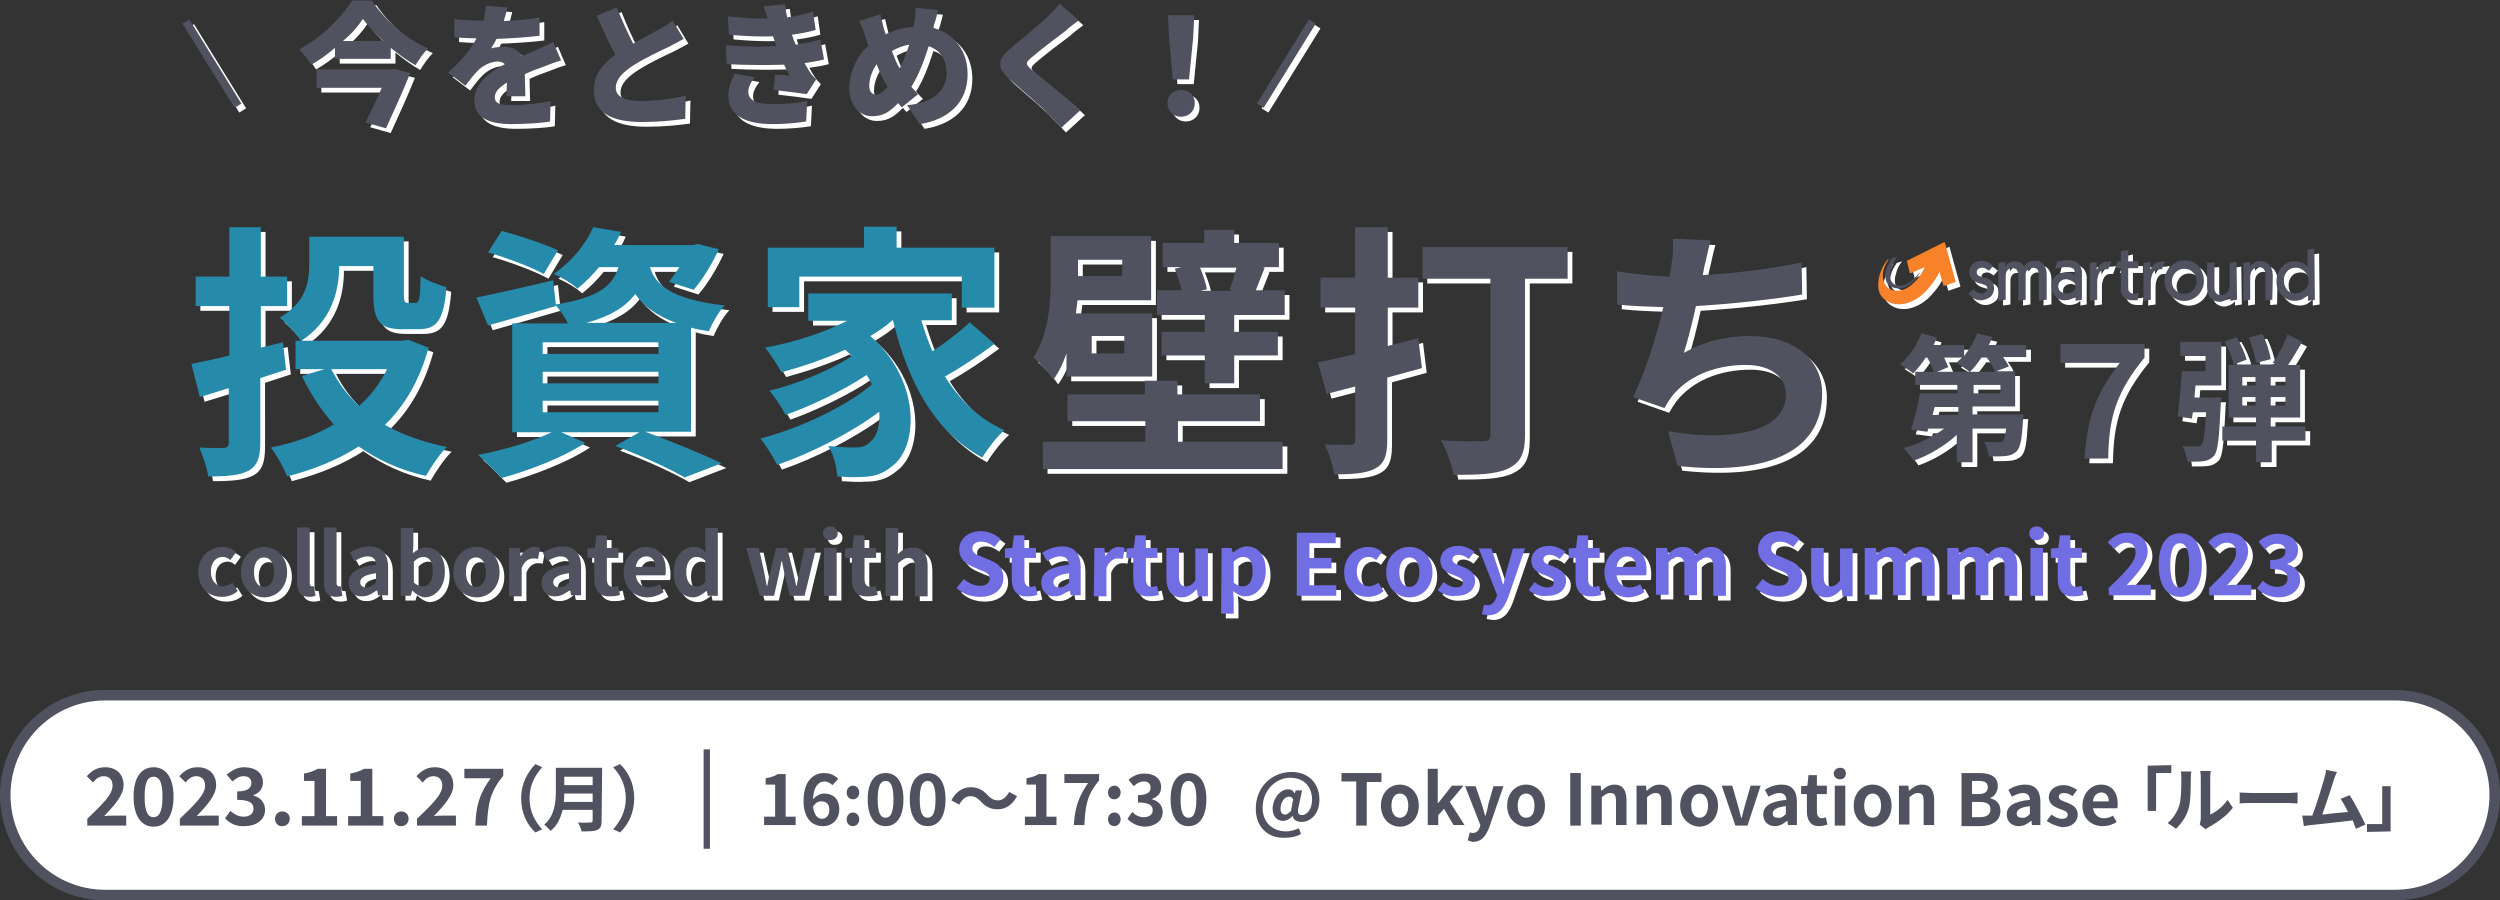 <?xml version="1.0" encoding="utf-8"?>
<!-- Generator: Adobe Illustrator 27.0.0, SVG Export Plug-In . SVG Version: 6.00 Build 0)  -->
<svg version="1.1" id="レイヤー_1" xmlns="http://www.w3.org/2000/svg" xmlns:xlink="http://www.w3.org/1999/xlink" x="0px"
	 y="0px" viewBox="0 0 475.4 171.2" style="enable-background:new 0 0 475.4 171.2;" xml:space="preserve">
<rect x="0" y="0" width="475.4" height="171.2" fill="#333333" stroke="none"/>
<style type="text/css">
	.st0{fill:#FFFFFF;}
	.st1{fill-rule:evenodd;clip-rule:evenodd;fill:#FFFFFF;}
	.st2{fill:#50525F;}
	.st3{fill-rule:evenodd;clip-rule:evenodd;fill:#50525F;}
	.st4{fill:#268AAA;}
	.st5{clip-path:url(#SVGID_00000158728945194979407570000007235928994338178965_);}
	.st6{fill-rule:evenodd;clip-rule:evenodd;fill:#F78229;}
	.st7{fill:#FFFFFF;stroke:#50525F;stroke-width:2;}
	.st8{fill:#716DE3;}
</style>
<g>
	<path class="st0" d="M75.3,14.1H61.1v3.5h12.4c-0.9,2.1-2.1,4.6-3.1,6.6l3.9,1.1c1.5-3.3,3.3-7.2,4.6-10.5l-3-0.8L75.3,14.1z
		 M66.1,8.7c1.6-1.3,2.9-2.8,3.8-4.2c1,1.3,2.3,2.8,3.9,4.2C73.8,8.7,66.1,8.7,66.1,8.7z M67.9,0.9C66.1,4,62.1,8,57.8,10.3
		c0.8,0.7,1.8,2.1,2.3,2.9c1.6-0.9,3.1-2,4.5-3.2v2.1h10.6V10c1.5,1.2,3.1,2.4,4.7,3.3c0.7-1.1,1.5-2.3,2.4-3.2
		c-4-1.7-8-5.1-10.7-9.1h-3.7V0.9z M97.4,2.3L93.3,2c-0.1,0.9-0.2,1.8-0.4,2.8h-1c-1.4,0-3.3-0.1-4.6-0.3V8c1.3,0.1,3.2,0.2,4.2,0.2
		c-1.2,2.3-3,4.4-5.4,6.5l3.3,2.5c0.9-1.2,1.6-2.1,2.4-2.9c0.9-0.9,2.4-1.7,3.7-1.7c0.5,0,1,0.1,1.4,0.5c-2.8,1.5-5.8,3.6-5.8,6.9
		c0,3.4,3,4.5,7.1,4.5c2.5,0,5.8-0.2,7.3-0.5l0.1-3.9c-2.2,0.5-5.1,0.8-7.4,0.8c-2.4,0-3.2-0.4-3.2-1.5c0-1,0.7-1.8,2.3-2.8
		c0,1-0.1,1.9-0.1,2.6h3.6c0-1.1-0.1-2.8-0.1-4.2c1.3-0.6,2.6-1.1,3.5-1.4c1-0.4,2.6-1,3.4-1.2l-1.5-3.5c-1.1,0.5-2.1,1-3.2,1.5
		c-0.9,0.4-1.7,0.7-2.7,1.2c-0.7-1.2-1.9-1.8-3.4-1.8c-0.7,0-2,0.1-2.5,0.3c0.3-0.5,0.7-1.1,1-1.8c2.7-0.1,5.8-0.3,8.2-0.6V4.2
		c-2.1,0.4-4.5,0.6-6.8,0.7C97.1,3.6,97.3,2.8,97.4,2.3z M118.2,2.3l-3.8,1.6c1.1,2.6,2.3,5.2,3.5,7.4c-2.3,1.7-4.1,3.8-4.1,6.7
		c0,4.7,4,6.1,9.2,6.1c3.4,0,5.9-0.3,8.2-0.6l0.1-4.4c-2.4,0.6-5.8,1-8.4,1c-3.2,0-4.9-0.8-4.9-2.5s1.4-3,3.4-4.3
		c2.2-1.4,5.2-2.8,6.7-3.5c1-0.5,1.9-1,2.8-1.5l-2.1-3.5c-0.7,0.6-1.5,1.1-2.6,1.7s-3,1.6-4.9,2.7C120.3,7.2,119.2,4.9,118.2,2.3z
		 M138.9,9.5l0.2,3.6c3.8,0.2,7.8,0.2,10.9,0.1c0.3,0.7,0.7,1.4,1.1,2.1c-0.7-0.1-1.9-0.2-2.8-0.2L148,18c1.9,0.2,4.9,0.6,6.3,0.8
		l1.8-2.8c-0.5-0.5-0.9-0.9-1.2-1.4s-0.7-1.1-1-1.7c1.3-0.2,2.6-0.4,3.7-0.7l-0.7-3.8c-1.2,0.4-2.7,0.7-4.7,1
		c-0.1-0.4-0.3-0.7-0.4-1c-0.1-0.3-0.2-0.6-0.3-0.9c1.6-0.2,3.1-0.5,4.5-0.9l-0.5-3.5c-1.6,0.5-3.2,0.9-4.9,1.1
		c-0.2-0.8-0.3-1.6-0.4-2.5l-4.1,0.4c0.3,0.8,0.5,1.6,0.8,2.3c-2.2,0.1-4.7-0.1-7.6-0.4l0.2,3.5c3.2,0.3,6.1,0.4,8.4,0.3
		c0.1,0.4,0.3,0.8,0.4,1.2c0.1,0.2,0.2,0.4,0.2,0.6C145.8,9.9,142.6,9.8,138.9,9.5z M144.4,15.6l-3.8-0.7c-0.6,1.2-1.2,2.6-1.2,4.3
		c0.1,3.8,3.4,5.3,8.5,5.3c2,0,4.5-0.2,6.3-0.5l0.2-3.9c-1.8,0.4-4.1,0.6-6.5,0.6c-3,0-4.7-0.6-4.7-2.4
		C143.2,17.3,143.8,16.4,144.4,15.6z M179.3,2.8L175,2.4c0,0.6,0,1.8-0.2,2.7c-0.1,0.3-0.1,0.6-0.2,0.9c-1.8,0.1-3.5,0.6-5.3,1.4
		c-0.1-0.5-0.3-0.9-0.4-1.3c-0.2-0.8-0.4-1.6-0.6-2.5l-4,1.3c0.5,1.1,0.8,1.8,1.1,2.8l0.6,1.9c-2.3,2.1-3.6,5.2-3.6,8.1
		c0,3.4,2.1,5.3,4.3,5.3c1.9,0,3.2-0.6,5-2.5c0.2,0.3,0.4,0.5,0.7,0.8l3.1-2.5c-0.4-0.4-0.9-0.9-1.3-1.4c1.4-2.2,2.4-4.9,3.3-7.7
		c2.2,0.7,3.4,2.6,3.4,5.1c0,2.7-1.8,5.6-7.5,6.1l2.4,3.6c5.2-0.8,9.1-3.9,9.1-9.5c0-4.5-2.6-7.7-6.5-8.8c0-0.2,0.1-0.4,0.1-0.6
		C178.8,5,179.1,3.5,179.3,2.8z M166.2,17.2c0-1.3,0.5-2.8,1.4-4.1c0.6,1.6,1.3,3.1,2.1,4.3c-0.8,0.9-1.5,1.5-2.3,1.5
		C166.6,18.8,166.2,18.2,166.2,17.2z M170.5,10.6c0.9-0.5,2-1,3.3-1.2c-0.5,1.5-1.1,3.1-1.8,4.5C171.4,13,171,11.9,170.5,10.6z
		 M206,4.8l-3.6-3.2c-0.5,0.7-1.4,1.6-2.2,2.4c-1.7,1.6-5,4.3-7,6c-2.7,2.2-2.8,3.7-0.3,6c2.3,2,6,5.1,7.3,6.6
		c0.8,0.8,1.7,1.7,2.5,2.6l3.6-3.3c-2.5-2.4-7.5-6.3-9.2-7.7c-1.2-1.1-1.3-1.3,0-2.4c1.6-1.4,4.8-3.8,6.4-5
		C204.2,6.1,205.1,5.5,206,4.8z M223.9,16h3.1l0.8-8l0.2-4.2h-5l0.2,4.2L223.9,16z M225.5,23.1c1.5,0,2.6-1.1,2.6-2.6
		S227,18,225.5,18s-2.6,1-2.6,2.5S224,23.1,225.5,23.1z"/>
	<path class="st1" d="M251.1,5.4l-9.9,16l-1.3-0.8l9.9-16L251.1,5.4z"/>
	<path class="st1" d="M35.6,5.4l9.9,16l1.3-0.8l-9.9-16L35.6,5.4z"/>
</g>
<g>
	<path class="st2" d="M74.4,13.2H60.2v3.5h12.4c-0.9,2.1-2.1,4.6-3.1,6.6l3.9,1.1c1.5-3.3,3.3-7.2,4.6-10.5l-3-0.8L74.4,13.2z
		 M65.2,7.8C66.8,6.5,68.1,5,69,3.6c1,1.3,2.3,2.8,3.9,4.2C72.9,7.8,65.2,7.8,65.2,7.8z M67,0c-1.8,3.1-5.8,7.1-10.1,9.4
		c0.8,0.7,1.8,2.1,2.3,2.9c1.6-0.9,3.1-2,4.5-3.2v2.1h10.6V9.1c1.5,1.2,3.1,2.4,4.7,3.3c0.7-1.1,1.5-2.3,2.4-3.2
		c-4-1.7-8-5.1-10.7-9.1H67V0z M96.5,1.4l-4.1-0.3C92.3,2,92.2,2.9,92,3.9h-1c-1.4,0-3.3-0.1-4.6-0.3v3.5c1.3,0.1,3.2,0.2,4.2,0.2
		c-1.2,2.3-3,4.4-5.4,6.5l3.3,2.5c0.9-1.2,1.6-2.1,2.4-2.9c0.9-0.9,2.4-1.7,3.7-1.7c0.5,0,1,0.1,1.4,0.5c-2.8,1.5-5.8,3.6-5.8,6.9
		c0,3.4,3,4.5,7.1,4.5c2.5,0,5.8-0.2,7.3-0.5l0.1-3.9c-2.2,0.5-5.1,0.8-7.4,0.8c-2.4,0-3.2-0.4-3.2-1.5c0-1,0.7-1.8,2.3-2.8
		c0,1-0.1,1.9-0.1,2.6h3.6c0-1.1-0.1-2.8-0.1-4.2c1.3-0.6,2.6-1.1,3.5-1.4c1-0.4,2.6-1,3.4-1.2L105.2,8c-1.1,0.5-2.1,1-3.2,1.5
		c-0.9,0.4-1.7,0.7-2.7,1.2c-0.7-1.2-1.9-1.8-3.4-1.8c-0.7,0-2,0.1-2.5,0.3c0.3-0.5,0.7-1.1,1-1.8c2.7-0.1,5.8-0.3,8.2-0.6V3.3
		c-2.1,0.4-4.5,0.6-6.8,0.7C96.2,2.7,96.4,1.9,96.5,1.4z M117.3,1.4L113.5,3c1.1,2.6,2.3,5.2,3.5,7.4c-2.3,1.7-4.1,3.8-4.1,6.7
		c0,4.7,4,6.1,9.2,6.1c3.4,0,5.9-0.3,8.2-0.6l0.1-4.4c-2.4,0.6-5.8,1-8.4,1c-3.2,0-4.9-0.8-4.9-2.5c0-1.7,1.4-3,3.4-4.3
		c2.2-1.4,5.2-2.8,6.7-3.5c1-0.5,1.9-1,2.8-1.5l-2.1-3.5c-0.7,0.6-1.5,1.1-2.6,1.7s-3,1.6-4.9,2.7C119.4,6.3,118.3,4,117.3,1.4z
		 M138,8.6l0.2,3.6c3.8,0.2,7.8,0.2,10.9,0.1c0.3,0.7,0.7,1.4,1.1,2.1c-0.7-0.1-1.9-0.2-2.8-0.2l-0.3,2.9c1.9,0.2,4.9,0.6,6.3,0.8
		l1.8-2.8c-0.5-0.5-0.9-0.9-1.2-1.4s-0.7-1.1-1-1.7c1.3-0.2,2.6-0.4,3.7-0.7L156,7.5c-1.2,0.4-2.7,0.7-4.7,1c-0.1-0.4-0.3-0.7-0.4-1
		c-0.1-0.3-0.2-0.6-0.3-0.9c1.6-0.2,3.1-0.5,4.5-0.9l-0.5-3.5c-1.6,0.5-3.2,0.9-4.9,1.1c-0.2-0.8-0.3-1.6-0.4-2.5l-4.1,0.4
		c0.3,0.8,0.5,1.6,0.8,2.3c-2.2,0.1-4.7-0.1-7.6-0.4l0.2,3.5c3.2,0.3,6.1,0.4,8.4,0.3c0.1,0.4,0.3,0.8,0.4,1.2
		c0.1,0.2,0.2,0.4,0.2,0.6C144.9,9,141.7,8.9,138,8.6z M143.5,14.7l-3.8-0.7c-0.6,1.2-1.2,2.6-1.2,4.3c0.1,3.8,3.4,5.3,8.5,5.3
		c2,0,4.5-0.2,6.3-0.5l0.2-3.9c-1.8,0.4-4.1,0.6-6.5,0.6c-3,0-4.7-0.6-4.7-2.4C142.3,16.4,142.9,15.5,143.5,14.7z M178.4,1.9
		l-4.3-0.4c0,0.6,0,1.8-0.2,2.7c-0.1,0.3-0.1,0.6-0.2,0.9c-1.8,0.1-3.5,0.6-5.3,1.4c-0.1-0.5-0.3-0.9-0.4-1.3
		c-0.2-0.8-0.4-1.6-0.6-2.5l-4,1.3c0.5,1.1,0.8,1.8,1.1,2.8l0.6,1.9c-2.3,2.1-3.6,5.2-3.6,8.1c0,3.4,2.1,5.3,4.3,5.3
		c1.9,0,3.2-0.6,5-2.5c0.2,0.3,0.4,0.5,0.7,0.8l3.1-2.5c-0.4-0.4-0.9-0.9-1.3-1.4c1.4-2.2,2.4-4.9,3.3-7.7c2.2,0.7,3.4,2.6,3.4,5.1
		c0,2.7-1.8,5.6-7.5,6.1l2.4,3.6c5.2-0.8,9.1-3.9,9.1-9.5c0-4.5-2.6-7.7-6.5-8.8c0-0.2,0.1-0.4,0.1-0.6
		C177.9,4.1,178.2,2.6,178.4,1.9z M165.3,16.3c0-1.3,0.5-2.8,1.4-4.1c0.6,1.6,1.3,3.1,2.1,4.3c-0.8,0.9-1.5,1.5-2.3,1.5
		C165.7,17.9,165.3,17.3,165.3,16.3z M169.6,9.7c0.9-0.5,2-1,3.3-1.2c-0.5,1.5-1.1,3.1-1.8,4.5C170.5,12.1,170.1,11,169.6,9.7z
		 M205.1,3.9l-3.6-3.2c-0.5,0.7-1.4,1.6-2.2,2.4c-1.7,1.6-5,4.3-7,6c-2.7,2.2-2.8,3.7-0.3,6c2.3,2,6,5.1,7.3,6.6
		c0.8,0.8,1.7,1.7,2.5,2.6l3.6-3.3c-2.5-2.4-7.5-6.3-9.2-7.7c-1.2-1.1-1.3-1.3,0-2.4c1.6-1.4,4.8-3.8,6.4-5
		C203.3,5.2,204.2,4.6,205.1,3.9z M223,15.1h3.1l0.8-8l0.2-4.2h-5l0.2,4.2L223,15.1z M224.6,22.2c1.5,0,2.6-1.1,2.6-2.6
		s-1.1-2.5-2.6-2.5s-2.6,1-2.6,2.5S223.1,22.2,224.6,22.2z"/>
	<path class="st3" d="M250.2,4.5l-9.9,16l-1.3-0.8l9.9-16L250.2,4.5z"/>
	<path class="st3" d="M34.7,4.5l9.9,16l1.3-0.8L36,3.7L34.7,4.5z"/>
</g>
<g>
	<path class="st0" d="M55.3,71.2L54.7,66l-4.2,1v-7.9h5v-5.6h-5v-9.4h-6v9.4h-6.4v5.6h6.4v9.4c-2.7,0.7-5.2,1.2-7.2,1.6l1.6,6.3
		c1.7-0.5,3.6-1.1,5.5-1.7v10.4c0,0.7-0.3,0.9-0.9,1c-0.7,0-2.8,0-4.7-0.1c0.7,1.6,1.5,4,1.7,5.5c3.6,0,6-0.2,7.7-1.1
		c1.6-0.9,2.2-2.4,2.2-5.4V72.8L55.3,71.2z M74.5,71.1c-1.3,2.7-3.1,5-5.3,7c-2.2-2-4-4.4-5.3-7H74.5z M78.5,65.5l-1.1,0.2H58.2
		c5.7-3.7,7.2-9.4,7.2-14.2h6.5V57c0,5,1.3,6.5,5.4,6.5h3.2c3.5,0,4.8-1.7,5.3-8c-1.5-0.4-3.8-1.3-4.9-2.1c-0.1,4.4-0.3,5.1-1,5.1
		h-1.4c-0.6,0-0.8-0.2-0.8-1.5V45.9h-18v5.2c0,3.4-0.6,7.3-5.6,10.2c1.1,0.9,3.3,3.2,4,4.4h-1v5.4h5.5l-4.3,1.3
		c1.7,3.5,3.7,6.6,6.1,9.2c-3.5,2.1-7.5,3.5-12,4.4c1.1,1.4,2.5,3.9,3.1,5.5c5.1-1.3,9.7-3.2,13.6-5.7c3.6,2.5,7.8,4.5,12.8,5.6
		c0.9-1.6,2.6-4.2,4-5.5c-4.5-0.9-8.4-2.3-11.8-4.2c3.8-3.7,6.6-8.5,8.3-14.7L78.5,65.5z M107,48.5c-2.5-1.2-7.4-2.8-10.7-3.7
		l-2.6,4.1c3.5,1,8.3,2.8,10.6,4.1L107,48.5z M104.1,77.1h22v2.2h-22V77.1z M104.1,71.6h22v2.2h-22V71.6z M104.1,66h22v2.2h-22V66z
		 M112.4,62.3c4.7-1.3,7.5-3.1,9.3-5.5c1.5,2.2,3.9,4.1,7.8,5.5H112.4z M132.3,83V63.2c1,0.3,2.1,0.5,3.4,0.7c0.6-1.5,1.9-3.8,3-4.9
		c-10.3-1.2-13.2-4-14.2-7.3h5.6c-0.7,1.1-1.4,2-2,2.8l4.7,1.5c1.7-1.9,3.5-4.9,4.8-7.7l-4-1l-0.9,0.2h-15c0.5-0.8,0.9-1.6,1.3-2.5
		l-5.3-0.9c-1.3,3-3.8,6.3-7.5,8.9c1.4,0.6,3.5,1.8,4.5,2.8c1.6-1.3,2.9-2.6,4.1-4.1h3.7c-1.1,3.6-3.8,5.8-11.9,7.1l-0.5-4.6
		c-5.4,1.3-10.8,2.5-14.6,3.3l2.2,5.3c3.8-1.1,8.5-2.4,12.9-3.7l-0.1-0.2c0.8,0.8,1.8,2.3,2.4,3.5H98.3v20.7h7.5
		c-3.5,1.7-9.1,3.4-14,4.3c1.3,1.1,3.4,3.3,4.5,4.4c5.1-1.4,11.7-3.9,15.9-6.7l-4.6-2h14.9l-4.6,2.6c5.1,1.9,10.3,4.3,13.2,6l7-2.7
		c-3.5-1.7-9.3-4.1-14.5-6C123.6,83,132.3,83,132.3,83z M152.8,53.5h31v5.9h6.2V48h-18.6v-4h-6.2v4h-18.3v11.3h6v-5.8H152.8z
		 M185.3,62.2c-1.8,1.7-4.5,3.8-7.1,5.5c-0.8-1.9-1.5-3.9-2.1-5.9h5.8v-5.1h-27.3v5.2h7.4c-4.5,2.3-10.1,4.1-15.6,5.1
		c1,1.2,2.5,3.6,3.1,4.7c4-1.1,8.2-2.5,12.1-4.3c0.5,0.4,0.9,0.8,1.3,1.2c-3.8,2.6-10.6,5.4-15.7,6.6c1.1,1.2,2.4,3.3,3.1,4.6
		c4.8-1.7,11.1-4.7,15.4-7.6c0.4,0.6,0.7,1.2,1,1.8c-5,4.3-13.9,8.4-21.2,10.3c1.1,1.3,2.4,3.5,3.2,5c6.4-2.2,13.9-6,19.4-10.1
		c0.2,2.7-0.5,4.8-1.7,5.7c-0.8,0.9-1.8,1.1-3.1,1.1s-3-0.1-4.9-0.3c1.1,1.7,1.6,4.1,1.7,5.8c1.5,0.1,3.1,0.2,4.3,0.1
		c2.6,0,4.3-0.5,6.2-2.1c5-3.7,5.4-16.3-4.2-24.7c1.5-0.9,3-1.9,4.2-3h0.1c2.9,11.9,7.9,21.2,17,26.1c1-1.7,2.9-4.1,4.2-5.2
		c-4.8-2.1-8.5-5.7-11.3-10.2c3-1.7,6.5-4,9.4-6.2L185.3,62.2z"/>
	<path class="st0" d="M214.3,50.3v3.1h-8.4v-3.1H214.3z M214.7,68.1h-6.2v-3.3h6.2V68.1z M203.7,72.5H220v-12h-14.5
		c0.1-0.9,0.2-1.7,0.3-2.5h14V45.8h-19.1v7.8c0,4.6-0.3,10.7-3.3,15.3c1,0.7,3.1,3,3.8,4.2c1.1-1.5,1.9-3.2,2.5-5V72.5z M224.8,81
		h15.7v-5.1h-15.7v-2.6h-6.2v2.6h-14.7V81h14.8v3.9h-19.5v5.2h45.6v-5.2h-19.9V81H224.8z M236,51.8c-0.3,1.3-0.8,3-1.3,4.2l0.9,0.2
		h-6.4l1.2-0.3c-0.2-1.1-0.7-2.7-1.3-4.1C229.1,51.8,236,51.8,236,51.8z M239.7,56.1c0.5-1.2,1-2.6,1.7-4.3l-0.4-0.1h3.1v-4.6h-8.5
		v-2.5h-5.7v2.5H222v4.6h3.6l-1.3,0.3c0.5,1.3,1,2.8,1.3,4.1h-4.7v4.7h9.1V64h-8.2v4.5h8.2v5.3h5.6v-5.3h8.3V64h-8.3v-3.2h9.6v-4.7
		C245.2,56.1,239.7,56.1,239.7,56.1z M270.6,65.2l-5.8,1.5v-7.3h5.8v-5.7h-5.8v-9.6h-6.2v9.6H252v5.7h6.6v8.8
		c-2.6,0.7-5.1,1.2-7.1,1.6l1.7,6l5.4-1.4v10.1c0,0.8-0.3,1-1,1s-2.8,0-4.8-0.1c0.8,1.6,1.6,4.1,1.8,5.7c3.7,0,6.1-0.2,7.8-1.1
		c1.7-0.9,2.3-2.4,2.3-5.4V72.7c2.2-0.6,4.4-1.2,6.6-1.8L270.6,65.2z M298.9,47.9h-27.5v6h12.9v29.6c0,1-0.4,1.3-1.4,1.3
		s-4.8,0.1-8-0.2c1,1.7,2.1,4.7,2.4,6.6c4.7,0,8.1-0.1,10.4-1.2s3.2-2.8,3.2-6.4V53.9h8.1v-6H298.9z M326.2,46.6l-7.2-0.3
		c0.1,1.7,0.1,3-0.3,5.1c-0.1,0.6-0.2,1.3-0.3,2.1c-3.1-0.1-6.9-0.5-10-1v6.3c2.6,0.3,5.6,0.4,8.8,0.5c-1.3,5.6-3.4,12.4-5.8,17.1
		l6,2.1c0.5-0.9,0.9-1.5,1.4-2.2c3.1-3.9,8.2-6,14.1-6c5,0,7.6,2.5,7.6,5.6c0,7.5-11.2,8.9-22.4,7l1.8,6.6
		c16.4,1.8,27.5-2.3,27.5-13.8c0-6.5-5.4-10.9-13.7-10.9c-4.5,0-8.5,0.9-12.6,3.2c0.8-2.5,1.6-5.7,2.3-8.9
		c6.8-0.4,14.9-1.3,20.2-2.2l-0.1-6.1c-6.2,1.3-13,2.1-18.8,2.4c0.1-0.6,0.2-1.1,0.3-1.6C325.4,50.1,325.7,48.3,326.2,46.6z"/>
</g>
<g>
	<path class="st4" d="M54.4,70.3l-0.6-5.2l-4.2,1v-7.9h5v-5.6h-5v-9.4h-6v9.4h-6.4v5.6h6.4v9.4c-2.7,0.7-5.2,1.2-7.2,1.6l1.6,6.3
		c1.7-0.5,3.6-1.1,5.5-1.7v10.4c0,0.7-0.3,0.9-0.9,1c-0.7,0-2.8,0-4.7-0.1c0.7,1.6,1.5,4,1.7,5.5c3.6,0,6-0.2,7.7-1.1
		c1.6-0.9,2.2-2.4,2.2-5.4V71.9L54.4,70.3z M73.6,70.2c-1.3,2.7-3.1,5-5.3,7c-2.2-2-4-4.4-5.3-7H73.6z M77.6,64.6l-1.1,0.2H57.3
		c5.7-3.7,7.2-9.4,7.2-14.2H71v5.5c0,5,1.3,6.5,5.4,6.5h3.2c3.5,0,4.8-1.7,5.3-8c-1.5-0.4-3.8-1.3-4.9-2.1c-0.1,4.4-0.3,5.1-1,5.1
		h-1.4c-0.6,0-0.8-0.2-0.8-1.5V45h-18v5.2c0,3.4-0.6,7.3-5.6,10.2c1.1,0.9,3.3,3.2,4,4.4h-1v5.4h5.5l-4.3,1.3
		c1.7,3.5,3.7,6.6,6.1,9.2c-3.5,2.1-7.5,3.5-12,4.4c1.1,1.4,2.5,3.9,3.1,5.5c5.1-1.3,9.7-3.2,13.6-5.7c3.6,2.5,7.8,4.5,12.8,5.6
		c0.9-1.6,2.6-4.2,4-5.5c-4.5-0.9-8.4-2.3-11.8-4.2c3.8-3.7,6.6-8.5,8.3-14.7L77.6,64.6z M106.1,47.6c-2.5-1.2-7.4-2.8-10.7-3.7
		L92.8,48c3.5,1,8.3,2.8,10.6,4.1L106.1,47.6z M103.2,76.2h22v2.2h-22V76.2z M103.2,70.7h22v2.2h-22V70.7z M103.2,65.1h22v2.2h-22
		V65.1z M111.5,61.4c4.7-1.3,7.5-3.1,9.3-5.5c1.5,2.2,3.9,4.1,7.8,5.5H111.5z M131.4,82.1V62.3c1,0.3,2.1,0.5,3.4,0.7
		c0.6-1.5,1.9-3.8,3-4.9c-10.3-1.2-13.2-4-14.2-7.3h5.6c-0.7,1.1-1.4,2-2,2.8l4.7,1.5c1.7-1.9,3.5-4.9,4.8-7.7l-4-1l-0.9,0.2h-15
		c0.5-0.8,0.9-1.6,1.3-2.5l-5.3-0.9c-1.3,3-3.8,6.3-7.5,8.9c1.4,0.6,3.5,1.8,4.5,2.8c1.6-1.3,2.9-2.6,4.1-4.1h3.7
		c-1.1,3.6-3.8,5.8-11.9,7.1l-0.5-4.6c-5.4,1.3-10.8,2.5-14.6,3.3l2.2,5.3c3.8-1.1,8.5-2.4,12.9-3.7l-0.1-0.2
		c0.8,0.8,1.8,2.3,2.4,3.5H97.4v20.7h7.5c-3.5,1.7-9.1,3.4-14,4.3c1.3,1.1,3.4,3.3,4.5,4.4c5.1-1.4,11.7-3.9,15.9-6.7l-4.6-2h14.9
		l-4.6,2.6c5.1,1.9,10.3,4.3,13.2,6l7-2.7c-3.5-1.7-9.3-4.1-14.5-6C122.7,82.1,131.4,82.1,131.4,82.1z M151.9,52.6h31v5.9h6.2V47.1
		h-18.6v-4h-6.2v4H146v11.3h6v-5.8H151.9z M184.4,61.3c-1.8,1.7-4.5,3.8-7.1,5.5c-0.8-1.9-1.5-3.9-2.1-5.9h5.8v-5.1h-27.3V61h7.4
		c-4.5,2.3-10.1,4.1-15.6,5.1c1,1.2,2.5,3.6,3.1,4.7c4-1.1,8.2-2.5,12.1-4.3c0.5,0.4,0.9,0.8,1.3,1.2c-3.8,2.6-10.6,5.4-15.7,6.6
		c1.1,1.2,2.4,3.3,3.1,4.6c4.8-1.7,11.1-4.7,15.4-7.6c0.4,0.6,0.7,1.2,1,1.8c-5,4.3-13.9,8.4-21.2,10.3c1.1,1.3,2.4,3.5,3.2,5
		c6.4-2.2,13.9-6,19.4-10.1c0.2,2.7-0.5,4.8-1.7,5.7c-0.8,0.9-1.8,1.1-3.1,1.1s-3-0.1-4.9-0.3c1.1,1.7,1.6,4.1,1.7,5.8
		c1.5,0.1,3.1,0.2,4.3,0.1c2.6,0,4.3-0.5,6.2-2.1c5-3.7,5.4-16.3-4.2-24.7c1.5-0.9,3-1.9,4.2-3h0.1c2.9,11.9,7.9,21.2,17,26.1
		c1-1.7,2.9-4.1,4.2-5.2c-4.8-2.1-8.5-5.7-11.3-10.2c3-1.7,6.5-4,9.4-6.2L184.4,61.3z"/>
	<path class="st2" d="M213.4,49.4v3.1H205v-3.1H213.4z M213.8,67.2h-6.2v-3.3h6.2V67.2z M202.8,71.6h16.3v-12h-14.5
		c0.1-0.9,0.2-1.7,0.3-2.5h14V44.9h-19.1v7.8c0,4.6-0.3,10.7-3.3,15.3c1,0.7,3.1,3,3.8,4.2c1.1-1.5,1.9-3.2,2.5-5V71.6z M223.9,80.1
		h15.7V75h-15.7v-2.6h-6.2V75H203v5.1h14.8V84h-19.5v5.2h45.6V84H224v-3.9H223.9z M235.1,50.9c-0.3,1.3-0.8,3-1.3,4.2l0.9,0.2h-6.4
		l1.2-0.3c-0.2-1.1-0.7-2.7-1.3-4.1C228.2,50.9,235.1,50.9,235.1,50.9z M238.8,55.2c0.5-1.2,1-2.6,1.7-4.3l-0.4-0.1h3.1v-4.6h-8.5
		v-2.5H229v2.5h-7.9v4.6h3.6l-1.3,0.3c0.5,1.3,1,2.8,1.3,4.1H220v4.7h9.1v3.2h-8.2v4.5h8.2v5.3h5.6v-5.3h8.3v-4.5h-8.3v-3.2h9.6
		v-4.7C244.3,55.2,238.8,55.2,238.8,55.2z M269.7,64.3l-5.8,1.5v-7.3h5.8v-5.7h-5.8v-9.6h-6.2v9.6h-6.6v5.7h6.6v8.8
		c-2.6,0.7-5.1,1.2-7.1,1.6l1.7,6l5.4-1.4v10.1c0,0.8-0.3,1-1,1s-2.8,0-4.8-0.1c0.8,1.6,1.6,4.1,1.8,5.7c3.7,0,6.1-0.2,7.8-1.1
		c1.7-0.9,2.3-2.4,2.3-5.4V71.8c2.2-0.6,4.4-1.2,6.6-1.8L269.7,64.3z M298,47h-27.5v6h12.9v29.6c0,1-0.4,1.3-1.4,1.3s-4.8,0.1-8-0.2
		c1,1.7,2.1,4.7,2.4,6.6c4.7,0,8.1-0.1,10.4-1.2s3.2-2.8,3.2-6.4V53h8.1v-6H298z M325.3,45.7l-7.2-0.3c0.1,1.7,0.1,3-0.3,5.1
		c-0.1,0.6-0.2,1.3-0.3,2.1c-3.1-0.1-6.9-0.5-10-1v6.3c2.6,0.3,5.6,0.4,8.8,0.5c-1.3,5.6-3.4,12.4-5.8,17.1l6,2.1
		c0.5-0.9,0.9-1.5,1.4-2.2c3.1-3.9,8.2-6,14.1-6c5,0,7.6,2.5,7.6,5.6c0,7.5-11.2,8.9-22.4,7l1.8,6.6c16.4,1.8,27.5-2.3,27.5-13.8
		c0-6.5-5.4-10.9-13.7-10.9c-4.5,0-8.5,0.9-12.6,3.2c0.8-2.5,1.6-5.7,2.3-8.9c6.8-0.4,14.9-1.3,20.2-2.2l-0.1-6.1
		c-6.2,1.3-13,2.1-18.8,2.4c0.1-0.6,0.2-1.1,0.3-1.6C324.5,49.2,324.8,47.4,325.3,45.7z"/>
</g>
<g>
	<g>
		<path class="st1" d="M363.5,50.5l0.6,2.4l2.8-1.2c-0.4,1-1,1.9-1.7,2.6c-0.5,0.6-1.2,1.1-1.9,1.5c-0.6,0.3-1.2,0.4-1.8,0.4
			c-0.5,0-1.1-0.2-1.5-0.5s-0.7-0.7-0.9-1.3c-0.2-0.6-0.2-1.3-0.1-1.9c0.2-0.8,0.6-1.6,1.1-2.4l-0.3,0.2c-0.7,0.9-1.2,1.9-1.5,3
			c-0.2,0.8-0.3,1.6-0.2,2.5c0.1,0.7,0.4,1.3,0.9,1.8s1.1,0.8,1.7,1c0.7,0.2,1.5,0.2,2.2,0.1c0.9-0.2,1.7-0.5,2.5-1
			c0.9-0.6,1.7-1.3,2.4-2.2c0.8-0.9,1.4-1.9,1.9-2.9l0.8,2.7l2.3-0.8l-2.1-7.6L363.5,50.5z"/>
		<path class="st1" d="M361.7,49.7l-1,0.3c-0.5,0.7-1,1.6-1.2,2.5c-0.2,0.6-0.1,1.3,0.1,1.9c0.2,0.5,0.6,0.9,1.1,1.1
			c0.5,0.2,1.1,0.3,1.7,0.2c0.7-0.1,1.4-0.5,1.9-0.9c0.7-0.6,1.4-1.4,1.8-2.3c-0.5,0.7-1.1,1.3-1.8,1.9c-0.5,0.4-1.1,0.7-1.7,0.8
			c-0.5,0.1-1,0-1.4-0.2s-0.7-0.6-0.8-1c-0.1-0.6-0.1-1.2,0.1-1.8C360.7,51.3,361.1,50.4,361.7,49.7z"/>
		<path class="st0" d="M380.1,55.7c0,0.6-0.2,1.2-0.7,1.6c-0.5,0.4-1.1,0.7-1.8,0.7c-0.5,0-1-0.1-1.4-0.4c-0.4-0.2-0.7-0.5-1-0.9
			l1-0.8c0.1,0.1,0.1,0.2,0.2,0.2c0.3,0.3,0.8,0.6,1.3,0.6c0.3,0,0.6-0.1,0.8-0.3c0.2-0.2,0.3-0.5,0.3-0.7c0-0.3-0.2-0.6-0.7-0.7
			c-0.9-0.3-1.4-0.4-1.5-0.5c-0.3-0.1-0.7-0.4-0.9-0.7c-0.2-0.3-0.3-0.8-0.3-1.2c0-0.6,0.2-1.2,0.7-1.5c0.4-0.4,1-0.6,1.6-0.6
			c0.4,0,0.9,0.1,1.3,0.3c0.3,0.1,0.6,0.4,0.9,0.7l-0.8,0.9c-0.1-0.1-0.2-0.2-0.4-0.3c-0.3-0.2-0.6-0.3-0.9-0.3
			c-0.2,0-0.5,0.1-0.7,0.2c-0.2,0.2-0.3,0.4-0.3,0.7c0,0.2,0.1,0.5,0.3,0.6c0.4,0.2,0.8,0.3,1.2,0.4c0.5,0.1,1,0.3,1.4,0.7
			C379.9,54.7,380.1,55.2,380.1,55.7z"/>
		<path class="st0" d="M390,57.9l-1.4,0.2v-5c0-0.3-0.1-0.7-0.3-1c-0.2-0.2-0.6-0.3-0.9-0.3c-0.4,0-0.8,0.2-1.1,0.6
			c-0.2,0.2-0.2,0.6-0.2,0.8v4.7l-1.4,0.2v-4.9c0-0.3-0.1-0.7-0.3-1c-0.2-0.2-0.5-0.3-0.8-0.3h-0.1c-0.4,0-0.8,0.2-1,0.6
			c-0.2,0.3-0.2,0.8-0.2,1.2v4.2l-1.4,0.2v-7.2l1.3-0.2v0.9c0.1-0.2,0.3-0.3,0.4-0.5c0.3-0.3,0.8-0.5,1.3-0.5c0.4,0,0.8,0.1,1.2,0.2
			c0.3,0.2,0.5,0.5,0.7,0.8c0.4-0.7,1.2-1.2,2-1.1c0.7-0.1,1.4,0.2,1.8,0.8s0.5,1.2,0.5,1.9v4.7H390z"/>
		<path class="st0" d="M396.8,57.9l-1.2,0.2v-0.9c-0.2,0.1-0.3,0.3-0.5,0.4c-0.5,0.3-1.1,0.4-1.6,0.4c-0.7,0-1.3-0.2-1.8-0.8
			c-0.5-0.5-0.7-1.2-0.7-2c0-0.7,0.3-1.4,0.8-1.8c0.5-0.5,1.2-0.7,1.9-0.7c0.5,0,1,0.1,1.4,0.3c0.1,0.1,0.2,0.2,0.3,0.3v-0.7
			c0-0.3-0.1-0.6-0.4-0.7c-0.4-0.2-0.8-0.2-1.3-0.2s-1,0.1-1.4,0.2c-0.2,0.1-0.4,0.1-0.6,0.2l0.4-1.5c0.2-0.1,0.5-0.1,0.8-0.1
			c0.4-0.1,0.9-0.1,1.4-0.1c0.7-0.1,1.4,0.2,1.9,0.7c0.4,0.5,0.7,1.3,0.6,2L396.8,57.9L396.8,57.9z M395.6,55.4c0-0.4-0.2-0.8-0.6-1
			s-0.8-0.4-1.2-0.4c-0.4,0-0.8,0.1-1.1,0.4c-0.3,0.2-0.4,0.6-0.4,1s0.2,0.8,0.5,1c0.4,0.2,0.8,0.3,1.2,0.3c0.4,0,0.8-0.1,1.1-0.4
			C395.5,56.1,395.6,55.8,395.6,55.4z"/>
		<path class="st0" d="M402.4,50.6l-0.6,1.5c-0.1,0-0.2,0-0.3,0c-0.1,0-0.3,0-0.4,0s-0.3,0.1-0.4,0.1c-0.3,0.2-0.6,0.5-0.7,0.8
			c-0.2,0.5-0.3,1-0.3,1.5v3.4l-1.4,0.2v-7.2l1.3-0.2v1.5l0.5-0.8c0.2-0.2,0.5-0.5,0.8-0.6s0.6-0.1,0.9-0.1
			C402,50.6,402.2,50.6,402.4,50.6z"/>
		<path class="st0" d="M407.6,56.6l-0.2,1.4H407c-0.2,0-0.3,0-0.5,0c-0.3,0-0.5,0-0.8-0.1c-0.3,0-0.5-0.2-0.7-0.3
			c-0.5-0.4-0.9-1.1-0.8-1.9v-3.8h-1.1l0.5-1.3h0.6v-1.9l1.4-0.3v2.2h1.9v1.3h-1.9v3.7c0,0.2,0,0.4,0.1,0.6c0.1,0.2,0.2,0.3,0.4,0.4
			c0.1,0.1,0.2,0.1,0.3,0.1c0.1,0,0.3,0,0.4,0c0.2,0,0.4,0,0.6-0.1C407.5,56.6,407.5,56.6,407.6,56.6z"/>
		<path class="st0" d="M412.6,50.6l-0.6,1.5c-0.1,0-0.2,0-0.3,0c-0.1,0-0.3,0-0.4,0s-0.3,0.1-0.4,0.1c-0.3,0.2-0.6,0.5-0.7,0.8
			c-0.2,0.5-0.3,1-0.3,1.5v3.4l-1.4,0.2v-7.2l1.3-0.2v1.5l0.5-0.8c0.2-0.2,0.5-0.5,0.8-0.6s0.6-0.1,0.9-0.1
			C412.2,50.6,412.4,50.6,412.6,50.6z"/>
		<path class="st0" d="M420,54.3c0,1-0.4,2-1.1,2.7c-1.5,1.5-3.8,1.5-5.3,0c-0.7-0.7-1.1-1.6-1.1-2.7c0-1,0.4-2,1.1-2.7
			s1.6-1.2,2.6-1.2s2,0.3,2.8,1.1C419.6,52.3,420,53.3,420,54.3z M418.6,54.4c0-0.7-0.2-1.3-0.7-1.7c-0.4-0.5-1.1-0.7-1.7-0.7
			s-1.2,0.3-1.6,0.7c-0.4,0.5-0.7,1-0.7,1.7c0,0.6,0.2,1.3,0.7,1.7c0.9,0.9,2.4,0.9,3.3,0C418.4,55.6,418.6,55,418.6,54.4z"/>
		<path class="st0" d="M426.3,57.9l-1.3,0.2v-0.8c-0.5,0.6-1.2,0.9-1.9,1c-0.7,0-1.4-0.2-1.9-0.8c-0.4-0.6-0.6-1.3-0.6-2v-4.6
			l1.4-0.1v4.8c0,0.4,0.1,0.8,0.3,1c0.2,0.3,0.6,0.4,0.9,0.4h0.1h0.1c0.5,0,0.9-0.3,1.2-0.7c0.2-0.3,0.3-0.7,0.3-1.2v-4.2l1.3-0.2
			L426.3,57.9z"/>
		<path class="st0" d="M433,57.9l-1.3,0.1v-4.9c0-0.4-0.1-0.7-0.3-1c-0.2-0.3-0.5-0.4-0.9-0.4h-0.1h-0.1c-0.5,0-0.9,0.3-1.2,0.7
			c-0.2,0.3-0.3,0.8-0.3,1.2v4.3l-1.3,0.2v-7.2l1.3-0.2v0.8c0.2-0.2,0.3-0.3,0.5-0.5c1-0.7,2.2-0.6,3.1,0.2c0.3,0.4,0.5,0.8,0.6,1.3
			c0,0.3,0.1,0.6,0.1,0.8L433,57.9z"/>
		<path class="st0" d="M441.1,57.9l-1.3,0.2v-1.2c-0.1,0.1-0.2,0.2-0.3,0.3c-0.2,0.2-0.5,0.4-0.8,0.6c-0.4,0.2-0.9,0.3-1.4,0.3
			c-1,0-1.9-0.4-2.5-1.1c-0.7-0.7-1-1.6-1-2.6s0.3-2,1-2.7c0.6-0.7,1.5-1.2,2.5-1.1c0.5,0,1,0.1,1.5,0.3c0.3,0.1,0.5,0.3,0.7,0.5
			l0.2,0.3v-3.3l1.3-0.2L441.1,57.9z M439.9,54.4c0-0.7-0.2-1.4-0.7-1.8c-0.4-0.5-1.1-0.8-1.7-0.8s-1.3,0.2-1.7,0.7
			c-0.4,0.5-0.6,1-0.6,1.7s0.2,1.3,0.6,1.8s1,0.7,1.6,0.7s1.2-0.2,1.7-0.7C439.6,55.7,439.9,55.1,439.9,54.4z"/>
	</g>
</g>
<g>
	<g>
		<defs>
			<rect id="SVGID_1_" x="356.2" y="46.1" width="84.5" height="11.9"/>
		</defs>
		<clipPath id="SVGID_00000157293129140945814450000014664405081223913376_">
			<use xlink:href="#SVGID_1_"  style="overflow:visible;"/>
		</clipPath>
		<g style="clip-path:url(#SVGID_00000157293129140945814450000014664405081223913376_);">
			<path class="st6" d="M362.6,49.6l0.6,2.4l2.8-1.2c-0.4,1-1,1.9-1.7,2.6c-0.5,0.6-1.2,1.1-1.9,1.5c-0.6,0.3-1.2,0.4-1.8,0.4
				c-0.5,0-1.1-0.2-1.5-0.5s-0.7-0.7-0.9-1.3c-0.2-0.6-0.2-1.3-0.1-1.9c0.2-0.8,0.6-1.6,1.1-2.4l-0.3,0.2c-0.7,0.9-1.2,1.9-1.5,3
				c-0.2,0.8-0.3,1.6-0.2,2.5c0.1,0.7,0.4,1.3,0.9,1.8s1.1,0.8,1.7,1c0.7,0.2,1.5,0.2,2.2,0.1c0.9-0.2,1.7-0.5,2.5-1
				c0.9-0.6,1.7-1.3,2.4-2.2c0.8-0.9,1.4-1.9,1.9-2.9l0.8,2.7l2.3-0.8l-2.1-7.6L362.6,49.6z"/>
			<path class="st3" d="M360.8,48.8l-1,0.3c-0.5,0.7-1,1.6-1.2,2.5c-0.2,0.6-0.1,1.3,0.1,1.9c0.2,0.5,0.6,0.9,1.1,1.1
				c0.5,0.2,1.1,0.3,1.7,0.2c0.7-0.1,1.4-0.5,1.9-0.9c0.7-0.6,1.4-1.4,1.8-2.3c-0.5,0.7-1.1,1.3-1.8,1.9c-0.5,0.4-1.1,0.7-1.7,0.8
				c-0.5,0.1-1,0-1.4-0.2s-0.7-0.6-0.8-1c-0.1-0.6-0.1-1.2,0.1-1.8C359.8,50.4,360.2,49.5,360.8,48.8z"/>
			<path class="st2" d="M379.2,54.8c0,0.6-0.2,1.2-0.7,1.6c-0.5,0.4-1.1,0.7-1.8,0.7c-0.5,0-1-0.1-1.4-0.4c-0.4-0.2-0.7-0.5-1-0.9
				l1-0.8c0.1,0.1,0.1,0.2,0.2,0.2c0.3,0.3,0.8,0.6,1.3,0.6c0.3,0,0.6-0.1,0.8-0.3c0.2-0.2,0.3-0.5,0.3-0.7c0-0.3-0.2-0.6-0.7-0.7
				c-0.9-0.3-1.4-0.4-1.5-0.5c-0.3-0.1-0.7-0.4-0.9-0.7c-0.2-0.3-0.3-0.8-0.3-1.2c0-0.6,0.2-1.2,0.7-1.5c0.4-0.4,1-0.6,1.6-0.6
				c0.4,0,0.9,0.1,1.3,0.3c0.3,0.1,0.6,0.4,0.9,0.7l-0.8,0.9c-0.1-0.1-0.2-0.2-0.4-0.3c-0.3-0.2-0.6-0.3-0.9-0.3
				c-0.2,0-0.5,0.1-0.7,0.2c-0.2,0.2-0.3,0.4-0.3,0.7c0,0.2,0.1,0.5,0.3,0.6c0.4,0.2,0.8,0.3,1.2,0.4c0.5,0.1,1,0.3,1.4,0.7
				C379,53.8,379.2,54.3,379.2,54.8z"/>
			<path class="st2" d="M389.1,57l-1.4,0.2v-5c0-0.3-0.1-0.7-0.3-1c-0.2-0.2-0.6-0.3-0.9-0.3c-0.4,0-0.8,0.2-1.1,0.6
				c-0.2,0.2-0.2,0.6-0.2,0.8V57l-1.4,0.2v-4.9c0-0.3-0.1-0.7-0.3-1c-0.2-0.2-0.5-0.3-0.8-0.3h-0.1c-0.4,0-0.8,0.2-1,0.6
				c-0.2,0.3-0.2,0.8-0.2,1.2V57l-1.4,0.2V50l1.3-0.2v0.9c0.1-0.2,0.3-0.3,0.4-0.5c0.3-0.3,0.8-0.5,1.3-0.5c0.4,0,0.8,0.1,1.2,0.2
				c0.3,0.2,0.5,0.5,0.7,0.8c0.4-0.7,1.2-1.2,2-1.1c0.7-0.1,1.4,0.2,1.8,0.8s0.5,1.2,0.5,1.9V57H389.1z"/>
			<path class="st2" d="M395.9,57l-1.2,0.2v-0.9c-0.2,0.1-0.3,0.3-0.5,0.4c-0.5,0.3-1.1,0.4-1.6,0.4c-0.7,0-1.3-0.2-1.8-0.8
				c-0.5-0.5-0.7-1.2-0.7-2c0-0.7,0.3-1.4,0.8-1.8c0.5-0.5,1.2-0.7,1.9-0.7c0.5,0,1,0.1,1.4,0.3c0.1,0.1,0.2,0.2,0.3,0.3v-0.7
				c0-0.3-0.1-0.6-0.4-0.7c-0.4-0.2-0.8-0.2-1.3-0.2s-1,0.1-1.4,0.2c-0.2,0.1-0.4,0.1-0.6,0.2l0.4-1.5c0.2-0.1,0.5-0.1,0.8-0.1
				c0.4-0.1,0.9-0.1,1.4-0.1c0.7-0.1,1.4,0.2,1.9,0.7c0.4,0.5,0.7,1.3,0.6,2L395.9,57L395.9,57z M394.7,54.5c0-0.4-0.2-0.8-0.6-1
				s-0.8-0.4-1.2-0.4c-0.4,0-0.8,0.1-1.1,0.4c-0.3,0.2-0.4,0.6-0.4,1s0.2,0.8,0.5,1c0.4,0.2,0.8,0.3,1.2,0.3c0.4,0,0.8-0.1,1.1-0.4
				C394.6,55.2,394.7,54.9,394.7,54.5z"/>
			<path class="st2" d="M401.5,49.7l-0.6,1.5c-0.1,0-0.2,0-0.3,0c-0.1,0-0.3,0-0.4,0s-0.3,0.1-0.4,0.1c-0.3,0.2-0.6,0.5-0.7,0.8
				c-0.2,0.5-0.3,1-0.3,1.5V57l-1.4,0.2V50l1.3-0.2v1.5l0.5-0.8c0.2-0.2,0.5-0.5,0.8-0.6s0.6-0.1,0.9-0.1
				C401.1,49.7,401.3,49.7,401.5,49.7z"/>
			<path class="st2" d="M406.7,55.7l-0.2,1.4h-0.4c-0.2,0-0.3,0-0.5,0c-0.3,0-0.5,0-0.8-0.1c-0.3,0-0.5-0.2-0.7-0.3
				c-0.5-0.4-0.9-1.1-0.8-1.9V51h-1.1l0.5-1.3h0.6v-1.9l1.4-0.3v2.2h1.9V51h-1.9v3.7c0,0.2,0,0.4,0.1,0.6c0.1,0.2,0.2,0.3,0.4,0.4
				c0.1,0.1,0.2,0.1,0.3,0.1c0.1,0,0.3,0,0.4,0c0.2,0,0.4,0,0.6-0.1C406.6,55.7,406.6,55.7,406.7,55.7z"/>
			<path class="st2" d="M411.7,49.7l-0.6,1.5c-0.1,0-0.2,0-0.3,0c-0.1,0-0.3,0-0.4,0s-0.3,0.1-0.4,0.1c-0.3,0.2-0.6,0.5-0.7,0.8
				c-0.2,0.5-0.3,1-0.3,1.5V57l-1.4,0.2V50l1.3-0.2v1.5l0.5-0.8c0.2-0.2,0.5-0.5,0.8-0.6s0.6-0.1,0.9-0.1
				C411.3,49.7,411.5,49.7,411.7,49.7z"/>
			<path class="st2" d="M419.1,53.4c0,1-0.4,2-1.1,2.7c-1.5,1.5-3.8,1.5-5.3,0c-0.7-0.7-1.1-1.6-1.1-2.7c0-1,0.4-2,1.1-2.7
				s1.6-1.2,2.6-1.2s2,0.3,2.8,1.1C418.7,51.4,419.1,52.4,419.1,53.4z M417.7,53.5c0-0.7-0.2-1.3-0.7-1.7c-0.4-0.5-1.1-0.7-1.7-0.7
				s-1.2,0.3-1.6,0.7c-0.4,0.5-0.7,1-0.7,1.7c0,0.6,0.2,1.3,0.7,1.7c0.9,0.9,2.4,0.9,3.3,0C417.5,54.7,417.7,54.1,417.7,53.5z"/>
			<path class="st2" d="M425.4,57l-1.3,0.2v-0.8c-0.5,0.6-1.2,0.9-1.9,1c-0.7,0-1.4-0.2-1.9-0.8c-0.4-0.6-0.6-1.3-0.6-2V50l1.4-0.1
				v4.8c0,0.4,0.1,0.8,0.3,1c0.2,0.3,0.6,0.4,0.9,0.4h0.1h0.1c0.5,0,0.9-0.3,1.2-0.7c0.2-0.3,0.3-0.7,0.3-1.2V50l1.3-0.2L425.4,57z"
				/>
			<path class="st2" d="M432.1,57l-1.3,0.1v-4.9c0-0.4-0.1-0.7-0.3-1c-0.2-0.3-0.5-0.4-0.9-0.4h-0.1h-0.1c-0.5,0-0.9,0.3-1.2,0.7
				c-0.2,0.3-0.3,0.8-0.3,1.2V57l-1.3,0.2V50l1.3-0.2v0.8c0.2-0.2,0.3-0.3,0.5-0.5c1-0.7,2.2-0.6,3.1,0.2c0.3,0.4,0.5,0.8,0.6,1.3
				c0,0.3,0.1,0.6,0.1,0.8L432.1,57z"/>
			<path class="st2" d="M440.2,57l-1.3,0.2V56c-0.1,0.1-0.2,0.2-0.3,0.3c-0.2,0.2-0.5,0.4-0.8,0.6c-0.4,0.2-0.9,0.3-1.4,0.3
				c-1,0-1.9-0.4-2.5-1.1c-0.7-0.7-1-1.6-1-2.6s0.3-2,1-2.7c0.6-0.7,1.5-1.2,2.5-1.1c0.5,0,1,0.1,1.5,0.3c0.3,0.1,0.5,0.3,0.7,0.5
				l0.2,0.3v-3.3l1.3-0.2L440.2,57z M439,53.5c0-0.7-0.2-1.4-0.7-1.8c-0.4-0.5-1.1-0.8-1.7-0.8s-1.3,0.2-1.7,0.7
				c-0.4,0.5-0.6,1-0.6,1.7s0.2,1.3,0.6,1.8s1,0.7,1.6,0.7s1.2-0.2,1.7-0.7C438.7,54.8,439,54.2,439,53.5z"/>
		</g>
	</g>
</g>
<path class="st7" d="M20,132.2h435.4c10.5,0,19,8.5,19,19l0,0c0,10.5-8.5,19-19,19H20c-10.5,0-19-8.5-19-19l0,0
	C1,140.7,9.5,132.2,20,132.2z"/>
<path class="st3" d="M135,142.5v18.9h-1.2v-18.9H135z"/>
<g>
	<path class="st0" d="M375.5,71.6c0.8-0.7,1.5-1.7,2.2-2.7h1c0.7,0.9,1.3,2,1.6,2.7H375.5z M381.3,75.7h-5.1v-1.6h5.1V75.7z
		 M373.2,79.8h-4.8l0.4-1.5h4.5v1.5H373.2z M374,68.9c-0.4,0.4-0.8,0.7-1.1,1c0.7,0.4,1.8,1.1,2.5,1.7h-6.1l2.1-0.9
		c-0.2-0.5-0.5-1.1-0.8-1.8C370.6,68.9,374,68.9,374,68.9z M386.5,66.5h-7.4c0.2-0.5,0.5-1,0.7-1.5l-2.9-0.7c-0.6,1.5-1.5,3-2.5,4.3
		v-2.1h-5.8c0.2-0.5,0.5-1,0.6-1.4l-2.9-0.8c-0.9,2.2-2.4,4.5-4.1,5.9c0.7,0.4,1.9,1.2,2.5,1.7c0.8-0.8,1.6-1.8,2.4-3h0.3
		c0.5,0.9,1,1.9,1.2,2.7h-3.5v2.5h8v1.6H366c-0.4,2.3-1.1,5-1.7,6.9l3.1,0.4l0.2-0.6h3c-2.1,1.6-5,3-7.7,3.7
		c0.6,0.6,1.5,1.7,1.9,2.4c2.9-1,5.9-2.8,8.2-4.9v5.2h3v-6.4h6.4c-0.2,1.4-0.4,2.1-0.6,2.4c-0.3,0.2-0.5,0.2-0.9,0.2
		c-0.5,0-1.6,0-2.7-0.1c0.4,0.7,0.8,1.9,0.9,2.8c1.3,0,2.6,0,3.3-0.1c0.8-0.1,1.4-0.3,2-0.9c0.7-0.7,1-2.4,1.2-5.9
		c0-0.4,0.1-1.1,0.1-1.1H376v-1.5h8.1v-6.7h-3.6l2.4-0.9c-0.2-0.5-0.6-1.1-1.1-1.8h4.4v-2.3H386.5z"/>
	<path class="st0" d="M432.7,69.2c-0.2-1.3-0.8-3.3-1.6-4.8l-2.6,0.7c0.7,1.5,1.2,3.6,1.4,4.8L432.7,69.2z M415.4,68.6h4.9v2.9h-4.5
		c-0.2,2.8-0.5,6.3-0.8,8.6l2.7,0.4l0.2-1.2h2.5c-0.2,4.1-0.5,5.8-0.9,6.2c-0.3,0.3-0.5,0.3-0.9,0.3c-0.5,0-1.6,0-2.7-0.1
		c0.5,0.9,0.9,2.1,0.9,3c1.2,0,2.4,0,3.1-0.1c0.8-0.1,1.4-0.4,2-1c0.8-0.9,1-3.6,1.3-9.9c0-0.4,0.1-1.2,0.1-1.2h-5.1
		c0.1-0.8,0.1-1.5,0.2-2.3h4.9v-8.3h-7.8v2.7H415.4z M427.3,78v-1.6h2.5V78H427.3z M427.3,72.6h2.5v1.6h-2.5V72.6z M435.5,74.2h-2.8
		v-1.6h2.8V74.2z M435.5,78h-2.8v-1.6h2.8V78z M439.1,82h-6.4v-1.7h5.6v-10H436c0.9-1.3,1.8-2.9,2.7-4.4l-2.8-1.4
		c-0.6,1.7-1.8,4-2.8,5.4l0.6,0.3h-8l2.4-0.9c-0.3-1.2-1.1-3-1.9-4.3l-2.3,0.9c0.8,1.3,1.5,3.1,1.8,4.4h-1v10h5.2V82h-6.4v2.7h6.4
		v4.1h3v-4.1h6.4V82H439.1z"/>
	<path class="st0" d="M404,69.9h-11.3v-3.6h16v2.6c-5.3,6.5-6.8,11.2-6.9,19.2h-4.5C397.8,79.9,399.7,75.5,404,69.9z"/>
</g>
<g>
	<path class="st2" d="M374.6,70.7c0.8-0.7,1.5-1.7,2.2-2.7h1c0.7,0.9,1.3,2,1.6,2.7H374.6z M380.4,74.8h-5.1v-1.6h5.1V74.8z
		 M372.3,78.9h-4.8l0.4-1.5h4.5v1.5H372.3z M373.1,68c-0.4,0.4-0.8,0.7-1.1,1c0.7,0.4,1.8,1.1,2.5,1.7h-6.1l2.1-0.9
		c-0.2-0.5-0.5-1.1-0.8-1.8C369.7,68,373.1,68,373.1,68z M385.6,65.6h-7.4c0.2-0.5,0.5-1,0.7-1.5l-2.9-0.7c-0.6,1.5-1.5,3-2.5,4.3
		v-2.1h-5.8c0.2-0.5,0.5-1,0.6-1.4l-2.9-0.8c-0.9,2.2-2.4,4.5-4.1,5.9c0.7,0.4,1.9,1.2,2.5,1.7c0.8-0.8,1.6-1.8,2.4-3h0.3
		c0.5,0.9,1,1.9,1.2,2.7h-3.5v2.5h8v1.6h-7.1c-0.4,2.3-1.1,5-1.7,6.9l3.1,0.4l0.2-0.6h3c-2.1,1.6-5,3-7.7,3.7
		c0.6,0.6,1.5,1.7,1.9,2.4c2.9-1,5.9-2.8,8.2-4.9v5.2h3v-6.4h6.4c-0.2,1.4-0.4,2.1-0.6,2.4c-0.3,0.2-0.5,0.2-0.9,0.2
		c-0.5,0-1.6,0-2.7-0.1c0.4,0.7,0.8,1.9,0.9,2.8c1.3,0,2.6,0,3.3-0.1c0.8-0.1,1.4-0.3,2-0.9c0.7-0.7,1-2.4,1.2-5.9
		c0-0.4,0.1-1.1,0.1-1.1h-9.7v-1.5h8.1v-6.7h-3.6l2.4-0.9c-0.2-0.5-0.6-1.1-1.1-1.8h4.4v-2.3H385.6z"/>
	<path class="st2" d="M431.8,68.3c-0.2-1.3-0.8-3.3-1.6-4.8l-2.6,0.7c0.7,1.5,1.2,3.6,1.4,4.8L431.8,68.3z M414.5,67.7h4.9v2.9h-4.5
		c-0.2,2.8-0.5,6.3-0.8,8.6l2.7,0.4l0.2-1.2h2.5c-0.2,4.1-0.5,5.8-0.9,6.2c-0.3,0.3-0.5,0.3-0.9,0.3c-0.5,0-1.6,0-2.7-0.1
		c0.5,0.9,0.9,2.1,0.9,3c1.2,0,2.4,0,3.1-0.1c0.8-0.1,1.4-0.4,2-1c0.8-0.9,1-3.6,1.3-9.9c0-0.4,0.1-1.2,0.1-1.2h-5.1
		c0.1-0.8,0.1-1.5,0.2-2.3h4.9V65h-7.8v2.7H414.5z M426.4,77.1v-1.6h2.5v1.6H426.4z M426.4,71.7h2.5v1.6h-2.5V71.7z M434.6,73.3
		h-2.8v-1.6h2.8V73.3z M434.6,77.1h-2.8v-1.6h2.8V77.1z M438.2,81.1h-6.4v-1.7h5.6v-10h-2.3c0.9-1.3,1.8-2.9,2.7-4.4l-2.8-1.4
		c-0.6,1.7-1.8,4-2.8,5.4l0.6,0.3h-8l2.4-0.9c-0.3-1.2-1.1-3-1.9-4.3L423,65c0.8,1.3,1.5,3.1,1.8,4.4h-1v10h5.2v1.7h-6.4v2.7h6.4
		v4.1h3v-4.1h6.4v-2.7H438.2z"/>
	<path class="st2" d="M403.1,69h-11.3v-3.6h16V68c-5.3,6.5-6.8,11.2-6.9,19.2h-4.5C396.9,79,398.8,74.6,403.1,69z"/>
</g>
<g>
	<path class="st2" d="M16.6,155.7c2.9-2.8,4.8-4.6,4.8-6.3c0-1.1-0.6-1.8-1.7-1.8c-0.8,0-1.5,0.5-2,1.2l-1.2-1.2
		c1-1.1,2-1.7,3.5-1.7c2.1,0,3.5,1.3,3.5,3.4c0,1.9-1.7,3.8-3.7,5.9c0.6-0.1,1.3-0.1,1.8-0.1H24v1.9h-7.4V155.7z"/>
	<path class="st2" d="M25.4,151.5c0-3.7,1.5-5.6,3.8-5.6s3.8,1.9,3.8,5.6c0,3.7-1.5,5.7-3.8,5.7S25.4,155.2,25.4,151.5z M30.9,151.5
		c0-3-0.7-3.8-1.7-3.8s-1.7,0.8-1.7,3.8s0.7,3.9,1.7,3.9S30.9,154.5,30.9,151.5z"/>
	<path class="st2" d="M34.2,155.7c2.9-2.8,4.8-4.6,4.8-6.3c0-1.1-0.6-1.8-1.7-1.8c-0.8,0-1.5,0.5-2,1.2l-1.2-1.2
		c1-1.1,2-1.7,3.5-1.7c2.1,0,3.5,1.3,3.5,3.4c0,1.9-1.7,3.8-3.7,5.9c0.6-0.1,1.3-0.1,1.8-0.1h2.4v1.9h-7.4
		C34.2,157,34.2,155.7,34.2,155.7z"/>
	<path class="st2" d="M42.8,155.6l1-1.4c0.7,0.6,1.5,1.1,2.5,1.1c1.1,0,1.9-0.5,1.9-1.5s-0.6-1.7-3.1-1.7v-1.6c2,0,2.7-0.7,2.7-1.6
		c0-0.8-0.5-1.3-1.5-1.3c-0.8,0-1.4,0.4-2.1,1l-1.1-1.3c1-0.8,2-1.4,3.3-1.4c2.1,0,3.6,1,3.6,2.9c0,1.2-0.7,2-1.8,2.4v0.1
		c1.2,0.3,2.2,1.2,2.2,2.7c0,2-1.8,3.1-3.9,3.1C44.8,157.2,43.6,156.5,42.8,155.6z"/>
	<path class="st2" d="M52.3,155.7c0-0.8,0.6-1.4,1.4-1.4c0.8,0,1.4,0.6,1.4,1.4c0,0.8-0.6,1.4-1.4,1.4
		C52.9,157.2,52.3,156.5,52.3,155.7z"/>
	<path class="st2" d="M57.4,155.2h2.4v-6.7h-2v-1.4c1.1-0.2,1.9-0.5,2.6-0.9H62v9h2.1v1.8h-6.7C57.4,157,57.4,155.2,57.4,155.2z"/>
	<path class="st2" d="M66.2,155.2h2.4v-6.7h-2v-1.4c1.1-0.2,1.9-0.5,2.6-0.9h1.6v9h2.1v1.8h-6.7V155.2z"/>
	<path class="st2" d="M74.9,155.7c0-0.8,0.6-1.4,1.4-1.4s1.4,0.6,1.4,1.4c0,0.8-0.6,1.4-1.4,1.4C75.5,157.2,74.9,156.5,74.9,155.7z"
		/>
	<path class="st2" d="M79.3,155.7c2.9-2.8,4.8-4.6,4.8-6.3c0-1.1-0.6-1.8-1.7-1.8c-0.8,0-1.5,0.5-2,1.2l-1.2-1.2
		c1-1.1,2-1.7,3.5-1.7c2.1,0,3.5,1.3,3.5,3.4c0,1.9-1.7,3.8-3.7,5.9c0.6-0.1,1.3-0.1,1.8-0.1h2.4v1.9h-7.4L79.3,155.7L79.3,155.7z"
		/>
	<path class="st2" d="M93.3,148h-5v-1.8h7.4v1.3c-2.5,3.1-2.9,5.2-3.1,9.5h-2.2C90.5,153.2,91.2,150.9,93.3,148z"/>
	<path class="st2" d="M101.8,145.3l1.3,0.6c-1.3,1.5-2.4,3.3-2.4,5.9s1.1,4.5,2.4,5.9l-1.3,0.6c-1.5-1.4-2.7-3.6-2.7-6.5
		S100.4,146.8,101.8,145.3z"/>
	<path class="st2" d="M114.4,156.1c0,1-0.2,1.4-0.8,1.7c-0.6,0.3-1.6,0.3-3,0.3c-0.1-0.5-0.4-1.2-0.7-1.7c0.9,0.1,2.1,0,2.4,0
		s0.4-0.1,0.4-0.4v-2H107c-0.4,1.5-1,3-2.3,4c-0.2-0.3-0.9-0.9-1.2-1.2c2-1.7,2.2-4.3,2.2-6.4V146h8.8L114.4,156.1L114.4,156.1z
		 M112.7,152.5v-1.6h-5.4c0,0.5,0,1.1-0.1,1.6H112.7z M107.3,147.7v1.6h5.4v-1.6H107.3z"/>
	<path class="st2" d="M117.9,158.3l-1.3-0.6c1.3-1.5,2.4-3.3,2.4-5.9s-1.1-4.5-2.4-5.9l1.3-0.6c1.5,1.4,2.7,3.6,2.7,6.5
		S119.4,156.9,117.9,158.3z"/>
</g>
<g>
	<path class="st2" d="M145.3,155.3h2.1v-6.1h-1.8V148c1-0.2,1.7-0.4,2.3-0.8h1.5v8.1h1.9v1.6h-6V155.3z"/>
	<path class="st2" d="M152.8,152.3c0-3.7,1.8-5.3,3.9-5.3c1.2,0,2.1,0.5,2.7,1.1l-1.1,1.2c-0.4-0.4-1-0.7-1.5-0.7
		c-1.1,0-2.1,0.9-2.2,3.4c0.6-0.7,1.4-1.1,2.1-1.1c1.7,0,2.9,1,2.9,3s-1.4,3.2-3.1,3.2C154.5,157.1,152.8,155.7,152.8,152.3z
		 M154.6,153.4c0.2,1.6,0.9,2.3,1.7,2.3s1.4-0.6,1.4-1.7c0-1.1-0.6-1.6-1.4-1.6C155.7,152.3,155.1,152.6,154.6,153.4z"/>
	<path class="st2" d="M161,150.7c0-0.7,0.5-1.3,1.2-1.3s1.2,0.6,1.2,1.3s-0.5,1.3-1.2,1.3S161,151.5,161,150.7z M161,155.8
		c0-0.7,0.5-1.3,1.2-1.3s1.2,0.6,1.2,1.3s-0.5,1.3-1.2,1.3S161,156.6,161,155.8z"/>
	<path class="st2" d="M165,152c0-3.3,1.3-5,3.4-5s3.4,1.7,3.4,5s-1.3,5.1-3.4,5.1S165,155.3,165,152z M169.9,152
		c0-2.7-0.6-3.5-1.5-3.5s-1.5,0.8-1.5,3.5s0.6,3.5,1.5,3.5S169.9,154.7,169.9,152z"/>
	<path class="st2" d="M173,152c0-3.3,1.3-5,3.4-5s3.4,1.7,3.4,5s-1.3,5.1-3.4,5.1S173,155.3,173,152z M177.9,152
		c0-2.7-0.6-3.5-1.5-3.5s-1.5,0.8-1.5,3.5s0.6,3.5,1.5,3.5S177.9,154.7,177.9,152z"/>
	<path class="st2" d="M184.5,151.4c-0.9,0-1.6,0.7-2.1,1.6l-1.5-0.8c0.9-1.7,2.2-2.5,3.7-2.5c1.3,0,2.3,0.5,3.2,1.5
		c0.6,0.6,1.1,1,2,1s1.6-0.7,2.1-1.6l1.5,0.8c-0.9,1.7-2.2,2.5-3.7,2.5c-1.3,0-2.3-0.5-3.2-1.5C185.9,151.8,185.4,151.4,184.5,151.4
		z"/>
	<path class="st2" d="M194.9,155.3h2.1v-6.1h-1.8V148c1-0.2,1.7-0.4,2.3-0.8h1.5v8.1h1.9v1.6h-6V155.3z"/>
	<path class="st2" d="M206.9,148.9h-4.5v-1.7h6.6v1.2c-2.3,2.8-2.6,4.7-2.8,8.5h-2C204.4,153.6,205.1,151.5,206.9,148.9z"/>
	<path class="st2" d="M210.7,150.7c0-0.7,0.5-1.3,1.2-1.3s1.2,0.6,1.2,1.3s-0.5,1.3-1.2,1.3S210.7,151.5,210.7,150.7z M210.7,155.8
		c0-0.7,0.5-1.3,1.2-1.3s1.2,0.6,1.2,1.3s-0.5,1.3-1.2,1.3S210.7,156.6,210.7,155.8z"/>
	<path class="st2" d="M214.4,155.7l0.9-1.3c0.6,0.6,1.3,1,2.2,1c1,0,1.7-0.5,1.7-1.3c0-0.9-0.6-1.5-2.8-1.5v-1.4
		c1.8,0,2.4-0.6,2.4-1.4c0-0.8-0.5-1.2-1.3-1.2c-0.7,0-1.3,0.3-1.9,0.9l-1-1.2c0.9-0.8,1.8-1.2,3-1.2c1.9,0,3.2,0.9,3.2,2.6
		c0,1.1-0.6,1.8-1.7,2.2v0.1c1.1,0.3,2,1.1,2,2.4c0,1.8-1.6,2.8-3.5,2.8C216.2,157.1,215.1,156.5,214.4,155.7z"/>
	<path class="st2" d="M222.6,152c0-3.3,1.3-5,3.4-5s3.4,1.7,3.4,5s-1.3,5.1-3.4,5.1S222.6,155.3,222.6,152z M227.5,152
		c0-2.7-0.6-3.5-1.5-3.5s-1.5,0.8-1.5,3.5s0.6,3.5,1.5,3.5S227.5,154.7,227.5,152z"/>
</g>
<g>
	<path class="st2" d="M238.8,153.8c0-4.2,3.1-7,6.8-7c3.3,0,5.3,2.2,5.3,5.3c0,2.8-1.8,4.2-3.4,4.2c-0.9,0-1.6-0.4-1.7-1.2l0,0
		c-0.4,0.6-1.2,1-1.8,1c-1.2,0-2-0.9-2-2.3c0-1.8,1.3-3.7,3-3.7c0.5,0,0.9,0.2,1.2,0.8l0,0l0.2-0.6h1.2l-0.7,3.3
		c-0.2,1,0,1.4,0.7,1.4c0.9,0,1.9-1.1,1.9-2.9c0-2.3-1.3-4.2-4.2-4.2c-2.6,0-5.2,2.3-5.2,5.7c0,3,2.1,4.5,4.5,4.5
		c0.8,0,1.7-0.3,2.4-0.6l0.4,1.1c-0.9,0.5-1.9,0.7-3,0.7C241.5,159.5,238.8,157.6,238.8,153.8z M245.5,154.2l0.4-2.2
		c-0.2-0.4-0.4-0.5-0.8-0.5c-1,0-1.6,1.3-1.6,2.3c0,0.8,0.4,1.1,0.9,1.1C244.7,154.9,245,154.7,245.5,154.2z"/>
	<path class="st2" d="M257.9,148.6h-2.8V147h7.6v1.7h-2.8v8.3h-2V148.6z"/>
	<path class="st2" d="M262.6,153.2c0-2.5,1.7-4,3.6-4s3.6,1.5,3.6,4s-1.7,4-3.6,4S262.6,155.7,262.6,153.2z M267.8,153.2
		c0-1.4-0.6-2.3-1.6-2.3s-1.6,0.9-1.6,2.3c0,1.4,0.6,2.3,1.6,2.3S267.8,154.6,267.8,153.2z"/>
	<path class="st2" d="M271.4,146.2h2v6.5h0.1l2.6-3.3h2.2l-2.6,3.1l2.8,4.4h-2.1l-1.8-3.1l-1.1,1.2v1.9h-2v-10.7H271.4z"/>
	<path class="st2" d="M279.1,159.8l0.4-1.5c0.1,0,0.4,0.1,0.5,0.1c0.8,0,1.2-0.5,1.4-1.1l0.1-0.4l-2.9-7.4h2l1.2,3.5
		c0.2,0.7,0.4,1.4,0.6,2.1h0.1c0.2-0.7,0.4-1.4,0.5-2.1l1-3.5h1.9l-2.7,7.8c-0.7,1.8-1.5,2.8-3.2,2.8
		C279.7,160,279.4,159.9,279.1,159.8z"/>
	<path class="st2" d="M286.6,153.2c0-2.5,1.7-4,3.6-4s3.6,1.5,3.6,4s-1.7,4-3.6,4C288.3,157.1,286.6,155.7,286.6,153.2z
		 M291.8,153.2c0-1.4-0.6-2.3-1.6-2.3s-1.6,0.9-1.6,2.3c0,1.4,0.6,2.3,1.6,2.3C291.3,155.5,291.8,154.6,291.8,153.2z"/>
	<path class="st2" d="M298.6,147h2v10h-2V147z"/>
	<path class="st2" d="M302.8,149.4h1.6l0.1,1l0,0c0.7-0.6,1.4-1.2,2.5-1.2c1.6,0,2.3,1.1,2.3,3v4.7h-2v-4.5c0-1.2-0.3-1.6-1.1-1.6
		c-0.6,0-1,0.3-1.6,0.8v5.2h-2v-7.4H302.8z"/>
	<path class="st2" d="M311.4,149.4h1.6l0.1,1l0,0c0.7-0.6,1.4-1.2,2.5-1.2c1.6,0,2.3,1.1,2.3,3v4.7h-2v-4.5c0-1.2-0.3-1.6-1.1-1.6
		c-0.6,0-1,0.3-1.6,0.8v5.2h-2v-7.4H311.4z"/>
	<path class="st2" d="M319.5,153.2c0-2.5,1.7-4,3.6-4s3.6,1.5,3.6,4s-1.7,4-3.6,4C321.3,157.1,319.5,155.7,319.5,153.2z
		 M324.8,153.2c0-1.4-0.6-2.3-1.6-2.3s-1.6,0.9-1.6,2.3c0,1.4,0.6,2.3,1.6,2.3C324.2,155.5,324.8,154.6,324.8,153.2z"/>
	<path class="st2" d="M327.4,149.4h2l1.1,3.8c0.2,0.7,0.4,1.5,0.6,2.3h0.1c0.2-0.8,0.4-1.6,0.6-2.3l1.1-3.8h1.9l-2.5,7.6H330
		L327.4,149.4z"/>
	<path class="st2" d="M335.3,154.9c0-1.6,1.3-2.5,4.4-2.8c0-0.7-0.4-1.3-1.3-1.3c-0.7,0-1.4,0.3-2.1,0.7l-0.7-1.3c0.9-0.6,2-1,3.2-1
		c1.9,0,2.9,1.1,2.9,3.3v4.4H340l-0.1-0.8h-0.1c-0.7,0.6-1.4,1-2.3,1C336.2,157.1,335.3,156.2,335.3,154.9z M339.6,154.8v-1.5
		c-1.8,0.2-2.5,0.7-2.5,1.4c0,0.6,0.4,0.8,1,0.8C338.7,155.6,339.1,155.3,339.6,154.8z"/>
	<path class="st2" d="M343.6,154.3V151h-1.1v-1.5l1.2-0.1l0.2-2h1.6v2h1.9v1.6h-1.9v3.3c0,0.9,0.4,1.3,1,1.3c0.2,0,0.5-0.1,0.7-0.2
		l0.3,1.4c-0.4,0.1-0.9,0.3-1.6,0.3C344.3,157.1,343.6,156,343.6,154.3z"/>
	<path class="st2" d="M348.7,147.1c0-0.6,0.5-1.1,1.2-1.1s1.1,0.4,1.1,1.1c0,0.7-0.5,1.1-1.1,1.1
		C349.2,148.2,348.7,147.7,348.7,147.1z M348.9,149.4h2v7.6h-2V149.4z"/>
	<path class="st2" d="M352.5,153.2c0-2.5,1.7-4,3.6-4s3.6,1.5,3.6,4s-1.7,4-3.6,4C354.2,157.1,352.5,155.7,352.5,153.2z
		 M357.7,153.2c0-1.4-0.6-2.3-1.6-2.3s-1.6,0.9-1.6,2.3c0,1.4,0.6,2.3,1.6,2.3S357.7,154.6,357.7,153.2z"/>
	<path class="st2" d="M361.3,149.4h1.6l0.1,1l0,0c0.7-0.6,1.4-1.2,2.5-1.2c1.6,0,2.3,1.1,2.3,3v4.7h-2v-4.5c0-1.2-0.3-1.6-1.1-1.6
		c-0.6,0-1,0.3-1.6,0.8v5.2h-2v-7.4H361.3z"/>
	<path class="st2" d="M373,147h3.3c2.1,0,3.6,0.6,3.6,2.5c0,0.9-0.5,1.9-1.4,2.2v0.1c1.1,0.3,1.9,1,1.9,2.4c0,2-1.7,2.9-3.9,2.9H373
		V147z M376.2,151c1.3,0,1.8-0.5,1.8-1.3c0-0.9-0.6-1.2-1.8-1.2H375v2.5H376.2z M376.4,155.4c1.4,0,2.1-0.5,2.1-1.5
		s-0.7-1.4-2.1-1.4H375v2.9H376.4z"/>
	<path class="st2" d="M381.6,154.9c0-1.6,1.3-2.5,4.4-2.8c0-0.7-0.4-1.3-1.3-1.3c-0.7,0-1.4,0.3-2.1,0.7l-0.7-1.3c0.9-0.6,2-1,3.2-1
		c1.9,0,2.9,1.1,2.9,3.3v4.4h-1.6l-0.1-0.8h-0.1c-0.7,0.6-1.4,1-2.3,1C382.5,157.1,381.6,156.2,381.6,154.9z M386,154.8v-1.5
		c-1.8,0.2-2.5,0.7-2.5,1.4c0,0.6,0.4,0.8,1,0.8C385.1,155.6,385.5,155.3,386,154.8z"/>
	<path class="st2" d="M389.2,156.1l0.9-1.2c0.7,0.5,1.3,0.8,2,0.8c0.8,0,1.1-0.3,1.1-0.8c0-0.6-0.8-0.8-1.6-1.1c-1-0.4-2-0.9-2-2.2
		s1.1-2.3,2.8-2.3c1.1,0,1.9,0.5,2.6,0.9l-0.9,1.2c-0.5-0.4-1.1-0.6-1.6-0.6c-0.7,0-1,0.3-1,0.7c0,0.6,0.7,0.8,1.5,1.1
		c1,0.4,2.1,0.9,2.1,2.3c0,1.3-1,2.4-3,2.4C391.1,157.1,390,156.7,389.2,156.1z"/>
	<path class="st2" d="M396,153.2c0-2.4,1.7-4,3.5-4c2.1,0,3.2,1.5,3.2,3.6c0,0.4,0,0.7-0.1,0.9H398c0.2,1.2,1,1.9,2.1,1.9
		c0.6,0,1.2-0.2,1.7-0.5l0.7,1.2c-0.7,0.5-1.7,0.8-2.6,0.8C397.7,157.1,396,155.7,396,153.2z M401,152.4c0-1-0.5-1.7-1.4-1.7
		c-0.8,0-1.5,0.6-1.6,1.7H401z"/>
	<path class="st2" d="M412.9,145.5v1.5H410v7.2h-1.6v-8.6L412.9,145.5L412.9,145.5z"/>
	<path class="st2" d="M414.4,153.2c0.4-1.2,0.4-3.7,0.4-5.3c0-0.5,0-0.9-0.1-1.2h2c0,0.1-0.1,0.7-0.1,1.2c0,1.6,0,4.4-0.4,5.8
		c-0.4,1.5-1.3,2.8-2.4,3.9l-1.6-1.1C413.3,155.6,414,154.4,414.4,153.2z M418.5,155.7v-7.9c0-0.6-0.1-1.1-0.1-1.2h2
		c0,0-0.1,0.6-0.1,1.2v7.1c1.1-0.5,2.4-1.5,3.3-2.8l1,1.5c-1.1,1.5-3.1,2.9-4.6,3.7c-0.3,0.2-0.5,0.3-0.6,0.4l-1.1-0.9
		C418.4,156.4,418.5,156,418.5,155.7z"/>
	<path class="st2" d="M428.1,150.8h7.2c0.6,0,1.2-0.1,1.6-0.1v2.1c-0.3,0-1-0.1-1.6-0.1h-7.2c-0.8,0-1.7,0-2.2,0.1v-2.1
		C426.4,150.7,427.4,150.8,428.1,150.8z"/>
	<path class="st2" d="M443.8,148.3c-0.4,1.3-1.5,4.7-2.2,6.6c1.6-0.2,3.6-0.4,4.9-0.5c-0.5-1-1-1.9-1.4-2.5l1.7-0.7
		c1,1.5,2.3,4.1,3,5.6l-1.8,0.8c-0.2-0.5-0.4-1-0.6-1.6c-2.2,0.3-6.3,0.7-8,0.9c-0.3,0-0.8,0.1-1.3,0.2l-0.3-2c0.5,0,1,0,1.5,0
		c0.1,0,0.2,0,0.4,0c0.8-2,1.9-5.7,2.3-7.1c0.2-0.7,0.3-1.1,0.3-1.6l2.1,0.4C444.2,147.2,444,147.7,443.8,148.3z"/>
	<path class="st2" d="M450.1,158.2v-1.5h2.9v-7.2h1.6v8.6L450.1,158.2L450.1,158.2z"/>
</g>
<g>
	<path class="st0" d="M38.6,109.7c0-3,2.2-4.8,4.6-4.8c1.1,0,2,0.4,2.6,1l-1.1,1.5c-0.5-0.4-0.9-0.6-1.4-0.6c-1.4,0-2.3,1.1-2.3,2.8
		c0,1.7,1,2.8,2.3,2.8c0.6,0,1.3-0.3,1.8-0.7l1,1.6c-0.9,0.8-2,1.1-3,1.1C40.6,114.4,38.6,112.7,38.6,109.7z"/>
	<path class="st0" d="M46.7,109.7c0-3,2.1-4.8,4.4-4.8c2.3,0,4.4,1.8,4.4,4.8s-2.1,4.8-4.4,4.8C48.8,114.4,46.7,112.7,46.7,109.7z
		 M53,109.7c0-1.7-0.7-2.8-1.9-2.8s-1.9,1.1-1.9,2.8c0,1.7,0.7,2.8,1.9,2.8C52.3,112.5,53,111.4,53,109.7z"/>
	<path class="st0" d="M57.4,111.6v-10.4h2.4v10.5c0,0.6,0.2,0.7,0.5,0.7c0.1,0,0.2,0,0.3,0l0.3,1.8c-0.3,0.1-0.7,0.2-1.2,0.2
		C58,114.4,57.4,113.3,57.4,111.6z"/>
	<path class="st0" d="M62.5,111.6v-10.4h2.4v10.5c0,0.6,0.2,0.7,0.5,0.7c0.1,0,0.2,0,0.3,0l0.3,1.8c-0.3,0.1-0.7,0.2-1.2,0.2
		C63.1,114.4,62.5,113.3,62.5,111.6z"/>
	<path class="st0" d="M67.2,111.7c0-1.9,1.6-3,5.2-3.4c0-0.9-0.4-1.6-1.6-1.6c-0.8,0-1.7,0.4-2.5,0.9l-0.9-1.6
		c1.1-0.7,2.4-1.2,3.8-1.2c2.3,0,3.5,1.4,3.5,4v5.3h-1.9l-0.2-1h-0.1c-0.8,0.7-1.7,1.2-2.7,1.2C68.2,114.4,67.2,113.3,67.2,111.7z
		 M72.4,111.7v-1.8c-2.2,0.3-3,0.9-3,1.7c0,0.7,0.5,1,1.2,1C71.3,112.6,71.8,112.2,72.4,111.7z"/>
	<path class="st0" d="M79.3,113.2L79.3,113.2l-0.3,1h-1.9v-12.9h2.4v3.3l-0.1,1.5c0.7-0.6,1.6-1.1,2.5-1.1c2.2,0,3.6,1.8,3.6,4.6
		c0,3.1-1.9,4.9-3.9,4.9C80.9,114.4,80.1,114,79.3,113.2z M83.2,109.5c0-1.7-0.6-2.7-1.8-2.7c-0.6,0-1.2,0.3-1.8,0.9v4
		c0.6,0.5,1.2,0.7,1.6,0.7C82.3,112.5,83.2,111.5,83.2,109.5z"/>
	<path class="st0" d="M87.1,109.7c0-3,2.1-4.8,4.4-4.8s4.4,1.8,4.4,4.8s-2.1,4.8-4.4,4.8C89.1,114.4,87.1,112.7,87.1,109.7z
		 M93.3,109.7c0-1.7-0.7-2.8-1.9-2.8c-1.2,0-1.9,1.1-1.9,2.8c0,1.7,0.7,2.8,1.9,2.8C92.6,112.5,93.3,111.4,93.3,109.7z"/>
	<path class="st0" d="M97.8,105.1h1.9l0.2,1.6l0,0c0.7-1.2,1.6-1.8,2.6-1.8c0.5,0,0.8,0.1,1.1,0.2l-0.4,2.1c-0.3-0.1-0.6-0.1-1-0.1
		c-0.7,0-1.6,0.5-2.1,1.8v5.4h-2.4v-9.2H97.8z"/>
	<path class="st0" d="M103.9,111.7c0-1.9,1.6-3,5.2-3.4c0-0.9-0.4-1.6-1.6-1.6c-0.8,0-1.7,0.4-2.5,0.9l-0.9-1.6
		c1.1-0.7,2.4-1.2,3.8-1.2c2.3,0,3.5,1.4,3.5,4v5.3h-1.9l-0.2-1h-0.1c-0.8,0.7-1.7,1.2-2.7,1.2C104.9,114.4,103.9,113.3,103.9,111.7
		z M109.1,111.7v-1.8c-2.2,0.3-3,0.9-3,1.7c0,0.7,0.5,1,1.2,1C108,112.6,108.5,112.2,109.1,111.7z"/>
	<path class="st0" d="M113.9,111v-4h-1.3v-1.8l1.4-0.1l0.3-2.4h2v2.4h2.2v1.9h-2.2v4c0,1,0.4,1.5,1.2,1.5c0.3,0,0.6-0.1,0.9-0.2
		l0.4,1.7c-0.5,0.2-1.1,0.3-1.9,0.3C114.8,114.4,113.9,113,113.9,111z"/>
	<path class="st0" d="M119.5,109.7c0-2.9,2.1-4.8,4.2-4.8c2.5,0,3.8,1.8,3.8,4.3c0,0.5,0,0.9-0.1,1.1h-5.6c0.2,1.5,1.2,2.3,2.5,2.3
		c0.7,0,1.4-0.2,2-0.6l0.8,1.5c-0.9,0.6-2,1-3.2,1C121.5,114.4,119.5,112.7,119.5,109.7z M125.5,108.7c0-1.2-0.6-2-1.7-2
		c-1,0-1.8,0.7-2,2H125.5z"/>
	<path class="st0" d="M129,109.7c0-2.9,1.8-4.8,3.8-4.8c1,0,1.7,0.4,2.3,1l-0.1-1.4v-3.2h2.4v12.9h-1.9l-0.2-0.9h-0.1
		c-0.7,0.6-1.6,1.2-2.5,1.2C130.4,114.4,129,112.6,129,109.7z M135,111.5v-4c-0.6-0.5-1.1-0.7-1.7-0.7c-1,0-1.9,1-1.9,2.8
		c0,1.9,0.7,2.8,1.9,2.8C133.9,112.5,134.5,112.2,135,111.5z"/>
	<path class="st0" d="M142.8,105.1h2.4l1,4.5c0.2,0.9,0.3,1.8,0.5,2.7h0.1c0.2-0.9,0.3-1.8,0.6-2.7l1.1-4.5h2.1l1.1,4.5
		c0.2,0.9,0.4,1.8,0.6,2.7h0.1c0.2-0.9,0.3-1.8,0.5-2.7l1-4.5h2.2l-2.2,9.1h-2.8l-1-4c-0.2-0.9-0.3-1.7-0.5-2.6h-0.1
		c-0.2,1-0.3,1.8-0.5,2.6l-0.9,4h-2.7L142.8,105.1z"/>
	<path class="st0" d="M157.4,102.3c0-0.8,0.6-1.3,1.4-1.3c0.8,0,1.4,0.5,1.4,1.3s-0.6,1.3-1.4,1.3
		C158,103.7,157.4,103.1,157.4,102.3z M157.6,105.1h2.4v9.1h-2.4V105.1z"/>
	<path class="st0" d="M162.9,111v-4h-1.3v-1.8l1.4-0.1l0.3-2.4h2v2.4h2.2v1.9h-2.2v4c0,1,0.4,1.5,1.2,1.5c0.3,0,0.6-0.1,0.9-0.2
		l0.4,1.7c-0.5,0.2-1.1,0.3-1.9,0.3C163.7,114.4,162.9,113,162.9,111z"/>
	<path class="st0" d="M169.3,101.3h2.4v3.3l-0.1,1.7c0.7-0.7,1.6-1.3,2.9-1.3c2,0,2.8,1.4,2.8,3.6v5.7h-2.4v-5.4
		c0-1.4-0.4-1.9-1.3-1.9c-0.7,0-1.2,0.4-1.9,1v6.2h-2.4L169.3,101.3L169.3,101.3z"/>
	<path class="st0" d="M182.8,112.7l1.4-1.7c0.9,0.8,2,1.3,3,1.3c1.2,0,1.9-0.5,1.9-1.4s-0.7-1.2-1.8-1.6l-1.6-0.7
		c-1.2-0.5-2.4-1.5-2.4-3.2c0-2,1.7-3.5,4.1-3.5c1.4,0,2.8,0.6,3.8,1.5l-1.2,1.5c-0.8-0.6-1.6-1-2.5-1c-1.1,0-1.7,0.5-1.7,1.3
		c0,0.9,0.8,1.2,1.9,1.6l1.6,0.7c1.5,0.6,2.4,1.5,2.4,3.3c0,2-1.6,3.6-4.4,3.6C185.5,114.4,183.9,113.8,182.8,112.7z"/>
	<path class="st0" d="M193.3,111v-4H192v-1.8l1.4-0.1l0.3-2.4h2v2.4h2.2v1.9h-2.2v4c0,1,0.4,1.5,1.2,1.5c0.3,0,0.6-0.1,0.9-0.2
		l0.4,1.7c-0.5,0.2-1.1,0.3-1.9,0.3C194.1,114.4,193.3,113,193.3,111z"/>
	<path class="st0" d="M198.9,111.7c0-1.9,1.6-3,5.2-3.4c0-0.9-0.4-1.6-1.6-1.6c-0.8,0-1.7,0.4-2.5,0.9l-0.9-1.6
		c1.1-0.7,2.4-1.2,3.8-1.2c2.3,0,3.5,1.4,3.5,4v5.3h-1.9l-0.2-1h-0.1c-0.8,0.7-1.7,1.2-2.7,1.2C200,114.4,198.9,113.3,198.9,111.7z
		 M204.2,111.7v-1.8c-2.2,0.3-3,0.9-3,1.7c0,0.7,0.5,1,1.2,1S203.6,112.2,204.2,111.7z"/>
	<path class="st0" d="M209,105.1h1.9l0.2,1.6l0,0c0.7-1.2,1.6-1.8,2.6-1.8c0.5,0,0.8,0.1,1.1,0.2l-0.4,2.1c-0.3-0.1-0.6-0.1-1-0.1
		c-0.7,0-1.6,0.5-2.1,1.8v5.4h-2.4L209,105.1L209,105.1z"/>
	<path class="st0" d="M216.4,111v-4h-1.3v-1.8l1.4-0.1l0.3-2.4h2v2.4h2.2v1.9h-2.2v4c0,1,0.4,1.5,1.2,1.5c0.3,0,0.6-0.1,0.9-0.2
		l0.4,1.7c-0.5,0.2-1.1,0.3-1.9,0.3C217.2,114.4,216.4,113,216.4,111z"/>
	<path class="st0" d="M222.7,110.8v-5.7h2.4v5.4c0,1.4,0.4,1.9,1.3,1.9c0.7,0,1.2-0.3,1.8-1.1v-6.1h2.4v9.1h-1.9l-0.2-1.3h-0.1
		c-0.8,0.9-1.7,1.5-2.9,1.5C223.6,114.4,222.7,113.1,222.7,110.8z"/>
	<path class="st0" d="M233.2,105.1h1.9l0.2,0.9l0,0c0.8-0.6,1.7-1.2,2.7-1.2c2.2,0,3.6,1.8,3.6,4.6c0,3.1-1.9,4.9-3.9,4.9
		c-0.8,0-1.6-0.4-2.3-1l0.1,1.5v2.8h-2.4L233.2,105.1L233.2,105.1z M239.1,109.5c0-1.7-0.6-2.7-1.8-2.7c-0.6,0-1.2,0.3-1.8,0.9v4
		c0.6,0.5,1.2,0.7,1.6,0.7C238.3,112.5,239.1,111.5,239.1,109.5z"/>
	<path class="st0" d="M247.5,102.2h7.4v2h-5v2.8h4.2v2h-4.2v3.2h5.1v2h-7.5V102.2z"/>
	<path class="st0" d="M256.5,109.7c0-3,2.2-4.8,4.6-4.8c1.1,0,2,0.4,2.6,1l-1.1,1.5c-0.5-0.4-0.9-0.6-1.4-0.6
		c-1.4,0-2.3,1.1-2.3,2.8c0,1.7,1,2.8,2.3,2.8c0.6,0,1.3-0.3,1.8-0.7l1,1.6c-0.9,0.8-2,1.1-3,1.1
		C258.4,114.4,256.5,112.7,256.5,109.7z"/>
	<path class="st0" d="M264.5,109.7c0-3,2.1-4.8,4.4-4.8s4.4,1.8,4.4,4.8s-2.1,4.8-4.4,4.8S264.5,112.7,264.5,109.7z M270.8,109.7
		c0-1.7-0.7-2.8-1.9-2.8s-1.9,1.1-1.9,2.8c0,1.7,0.7,2.8,1.9,2.8S270.8,111.4,270.8,109.7z"/>
	<path class="st0" d="M274.3,113.1l1.1-1.5c0.8,0.6,1.6,1,2.4,1c0.9,0,1.3-0.4,1.3-1c0-0.7-0.9-1-1.9-1.4c-1.2-0.4-2.4-1.1-2.4-2.7
		s1.3-2.8,3.4-2.8c1.3,0,2.3,0.6,3.1,1.1l-1.1,1.4c-0.6-0.5-1.3-0.8-1.9-0.8c-0.8,0-1.2,0.4-1.2,0.9c0,0.7,0.8,0.9,1.8,1.3
		c1.2,0.5,2.5,1.1,2.5,2.7s-1.2,2.9-3.6,2.9C276.5,114.4,275.2,113.9,274.3,113.1z"/>
	<path class="st0" d="M282.7,117.7l0.4-1.8c0.2,0,0.4,0.1,0.6,0.1c0.9,0,1.4-0.6,1.7-1.4l0.2-0.5l-3.5-8.9h2.4l1.4,4.2
		c0.3,0.8,0.5,1.7,0.8,2.6h0.1c0.2-0.8,0.4-1.7,0.6-2.6l1.2-4.2h2.3l-3.2,9.3c-0.8,2.1-1.8,3.4-3.8,3.4
		C283.4,117.8,283.1,117.8,282.7,117.7z"/>
	<path class="st0" d="M291.6,113.1l1.1-1.5c0.8,0.6,1.6,1,2.4,1c0.9,0,1.3-0.4,1.3-1c0-0.7-0.9-1-1.9-1.4c-1.2-0.4-2.4-1.1-2.4-2.7
		s1.3-2.8,3.4-2.8c1.3,0,2.3,0.6,3.1,1.1l-1.1,1.4c-0.6-0.5-1.3-0.8-1.9-0.8c-0.8,0-1.2,0.4-1.2,0.9c0,0.7,0.8,0.9,1.8,1.3
		c1.2,0.5,2.5,1.1,2.5,2.7s-1.2,2.9-3.6,2.9C293.8,114.4,292.5,113.9,291.6,113.1z"/>
	<path class="st0" d="M300.5,111v-4h-1.3v-1.8l1.4-0.1l0.3-2.4h2v2.4h2.2v1.9h-2.2v4c0,1,0.4,1.5,1.2,1.5c0.3,0,0.6-0.1,0.9-0.2
		l0.4,1.7c-0.5,0.2-1.1,0.3-1.9,0.3C301.3,114.4,300.5,113,300.5,111z"/>
	<path class="st0" d="M306,109.7c0-2.9,2.1-4.8,4.2-4.8c2.5,0,3.8,1.8,3.8,4.3c0,0.5,0,0.9-0.1,1.1h-5.6c0.2,1.5,1.2,2.3,2.5,2.3
		c0.7,0,1.4-0.2,2-0.6l0.8,1.5c-0.9,0.6-2,1-3.2,1C308,114.4,306,112.7,306,109.7z M312,108.7c0-1.2-0.6-2-1.7-2c-1,0-1.8,0.7-2,2
		H312z"/>
	<path class="st0" d="M316,105.1h1.9l0.2,1.2l0,0c0.8-0.8,1.6-1.4,2.8-1.4c1.3,0,2.1,0.6,2.5,1.6c0.8-0.9,1.7-1.6,2.9-1.6
		c1.9,0,2.8,1.4,2.8,3.6v5.7h-2.4v-5.4c0-1.4-0.4-1.9-1.3-1.9c-0.5,0-1.1,0.3-1.8,1v6.2h-2.4v-5.4c0-1.4-0.4-1.9-1.3-1.9
		c-0.5,0-1.1,0.3-1.7,1v6.2h-2.4v-8.9H316z"/>
	<path class="st0" d="M334.7,112.7l1.4-1.7c0.9,0.8,2,1.3,3,1.3c1.2,0,1.9-0.5,1.9-1.4s-0.7-1.2-1.8-1.6l-1.6-0.7
		c-1.2-0.5-2.4-1.5-2.4-3.2c0-2,1.7-3.5,4.1-3.5c1.4,0,2.8,0.6,3.8,1.5l-1.2,1.5c-0.8-0.6-1.6-1-2.5-1c-1.1,0-1.7,0.5-1.7,1.3
		c0,0.9,0.8,1.2,1.9,1.6l1.6,0.7c1.5,0.6,2.4,1.5,2.4,3.3c0,2-1.6,3.6-4.4,3.6C337.5,114.4,335.9,113.8,334.7,112.7z"/>
	<path class="st0" d="M345.3,110.8v-5.7h2.4v5.4c0,1.4,0.4,1.9,1.3,1.9c0.7,0,1.2-0.3,1.8-1.1v-6.1h2.4v9.1h-1.9l-0.2-1.3H351
		c-0.8,0.9-1.7,1.5-2.9,1.5C346.2,114.4,345.3,113.1,345.3,110.8z"/>
	<path class="st0" d="M355.7,105.1h1.9l0.2,1.2l0,0c0.8-0.8,1.6-1.4,2.8-1.4c1.3,0,2.1,0.6,2.5,1.6c0.8-0.9,1.7-1.6,2.9-1.6
		c1.9,0,2.8,1.4,2.8,3.6v5.7h-2.4v-5.4c0-1.4-0.4-1.9-1.3-1.9c-0.5,0-1.1,0.3-1.8,1v6.2h-2.4v-5.4c0-1.4-0.4-1.9-1.3-1.9
		c-0.5,0-1.1,0.3-1.7,1v6.2h-2.4v-8.9H355.7z"/>
	<path class="st0" d="M371.4,105.1h1.9l0.2,1.2l0,0c0.8-0.8,1.6-1.4,2.8-1.4c1.3,0,2.1,0.6,2.5,1.6c0.8-0.9,1.7-1.6,2.9-1.6
		c1.9,0,2.8,1.4,2.8,3.6v5.7h-2.4v-5.4c0-1.4-0.4-1.9-1.3-1.9c-0.5,0-1.1,0.3-1.8,1v6.2h-2.4v-5.4c0-1.4-0.4-1.9-1.3-1.9
		c-0.5,0-1.1,0.3-1.7,1v6.2h-2.4v-8.9H371.4z"/>
	<path class="st0" d="M386.8,102.3c0-0.8,0.6-1.3,1.4-1.3s1.4,0.5,1.4,1.3s-0.6,1.3-1.4,1.3C387.3,103.7,386.8,103.1,386.8,102.3z
		 M387,105.1h2.4v9.1H387V105.1z"/>
	<path class="st0" d="M392.2,111v-4h-1.3v-1.8l1.4-0.1l0.3-2.4h2v2.4h2.2v1.9h-2.2v4c0,1,0.4,1.5,1.2,1.5c0.3,0,0.6-0.1,0.9-0.2
		l0.4,1.7c-0.5,0.2-1.1,0.3-1.9,0.3C393.1,114.4,392.2,113,392.2,111z"/>
	<path class="st0" d="M401.8,112.8c3.1-3,5.2-5,5.2-6.8c0-1.2-0.6-1.9-1.8-1.9c-0.9,0-1.6,0.6-2.2,1.2l-1.3-1.3
		c1.1-1.2,2.2-1.8,3.8-1.8c2.3,0,3.8,1.4,3.8,3.6c0,2-1.9,4.1-4,6.4c0.6-0.1,1.4-0.1,2-0.1h2.6v2h-8v-1.3H401.8z"/>
	<path class="st0" d="M411.4,108.3c0-4,1.6-6,4.1-6s4.1,2.1,4.1,6c0,4-1.6,6.1-4.1,6.1S411.4,112.3,411.4,108.3z M417.2,108.3
		c0-3.2-0.8-4.1-1.8-4.1s-1.8,0.9-1.8,4.1c0,3.3,0.8,4.3,1.8,4.3S417.2,111.6,417.2,108.3z"/>
	<path class="st0" d="M420.9,112.8c3.1-3,5.2-5,5.2-6.8c0-1.2-0.6-1.9-1.8-1.9c-0.9,0-1.6,0.6-2.2,1.2l-1.3-1.3
		c1.1-1.2,2.2-1.8,3.8-1.8c2.3,0,3.8,1.4,3.8,3.6c0,2-1.9,4.1-4,6.4c0.6-0.1,1.4-0.1,2-0.1h2.6v2h-8v-1.3H420.9z"/>
	<path class="st0" d="M430.1,112.8l1.1-1.5c0.7,0.7,1.6,1.2,2.7,1.2c1.2,0,2-0.6,2-1.6c0-1.1-0.7-1.8-3.3-1.8v-1.7
		c2.2,0,2.9-0.7,2.9-1.7c0-0.9-0.6-1.4-1.6-1.4c-0.9,0-1.6,0.4-2.3,1.1l-1.2-1.5c1-0.9,2.2-1.5,3.6-1.5c2.3,0,3.9,1.1,3.9,3.1
		c0,1.3-0.7,2.1-2,2.6v0.1c1.3,0.4,2.4,1.3,2.4,2.9c0,2.1-1.9,3.4-4.2,3.4C432.3,114.4,431,113.7,430.1,112.8z"/>
</g>
<g>
	<path class="st2" d="M37.7,108.8c0-3,2.2-4.8,4.6-4.8c1.1,0,2,0.4,2.6,1l-1.1,1.5c-0.5-0.4-0.9-0.6-1.4-0.6c-1.4,0-2.3,1.1-2.3,2.8
		c0,1.7,1,2.8,2.3,2.8c0.6,0,1.3-0.3,1.8-0.7l1,1.6c-0.9,0.8-2,1.1-3,1.1C39.7,113.5,37.7,111.8,37.7,108.8z"/>
	<path class="st2" d="M45.8,108.8c0-3,2.1-4.8,4.4-4.8c2.3,0,4.4,1.8,4.4,4.8s-2.1,4.8-4.4,4.8C47.9,113.5,45.8,111.8,45.8,108.8z
		 M52.1,108.8c0-1.7-0.7-2.8-1.9-2.8s-1.9,1.1-1.9,2.8c0,1.7,0.7,2.8,1.9,2.8C51.4,111.6,52.1,110.5,52.1,108.8z"/>
	<path class="st2" d="M56.5,110.7v-10.4h2.4v10.5c0,0.6,0.2,0.7,0.5,0.7c0.1,0,0.2,0,0.3,0l0.3,1.8c-0.3,0.1-0.7,0.2-1.2,0.2
		C57.1,113.5,56.5,112.4,56.5,110.7z"/>
	<path class="st2" d="M61.6,110.7v-10.4H64v10.5c0,0.6,0.2,0.7,0.5,0.7c0.1,0,0.2,0,0.3,0l0.3,1.8c-0.3,0.1-0.7,0.2-1.2,0.2
		C62.2,113.5,61.6,112.4,61.6,110.7z"/>
	<path class="st2" d="M66.3,110.8c0-1.9,1.6-3,5.2-3.4c0-0.9-0.4-1.6-1.6-1.6c-0.8,0-1.7,0.4-2.5,0.9l-0.9-1.6
		c1.1-0.7,2.4-1.2,3.8-1.2c2.3,0,3.5,1.4,3.5,4v5.3h-1.9l-0.2-1h-0.1c-0.8,0.7-1.7,1.2-2.7,1.2C67.3,113.5,66.3,112.4,66.3,110.8z
		 M71.5,110.8V109c-2.2,0.3-3,0.9-3,1.7c0,0.7,0.5,1,1.2,1C70.4,111.7,70.9,111.3,71.5,110.8z"/>
	<path class="st2" d="M78.4,112.3L78.4,112.3l-0.3,1h-1.9v-12.9h2.4v3.3l-0.1,1.5c0.7-0.6,1.6-1.1,2.5-1.1c2.2,0,3.6,1.8,3.6,4.6
		c0,3.1-1.9,4.9-3.9,4.9C80,113.5,79.2,113.1,78.4,112.3z M82.3,108.6c0-1.7-0.6-2.7-1.8-2.7c-0.6,0-1.2,0.3-1.8,0.9v4
		c0.6,0.5,1.2,0.7,1.6,0.7C81.4,111.6,82.3,110.6,82.3,108.6z"/>
	<path class="st2" d="M86.2,108.8c0-3,2.1-4.8,4.4-4.8s4.4,1.8,4.4,4.8s-2.1,4.8-4.4,4.8C88.2,113.5,86.2,111.8,86.2,108.8z
		 M92.4,108.8c0-1.7-0.7-2.8-1.9-2.8c-1.2,0-1.9,1.1-1.9,2.8c0,1.7,0.7,2.8,1.9,2.8C91.7,111.6,92.4,110.5,92.4,108.8z"/>
	<path class="st2" d="M96.9,104.2h1.9l0.2,1.6l0,0c0.7-1.2,1.6-1.8,2.6-1.8c0.5,0,0.8,0.1,1.1,0.2l-0.4,2.1c-0.3-0.1-0.6-0.1-1-0.1
		c-0.7,0-1.6,0.5-2.1,1.8v5.4h-2.4v-9.2H96.9z"/>
	<path class="st2" d="M103,110.8c0-1.9,1.6-3,5.2-3.4c0-0.9-0.4-1.6-1.6-1.6c-0.8,0-1.7,0.4-2.5,0.9l-0.9-1.6
		c1.1-0.7,2.4-1.2,3.8-1.2c2.3,0,3.5,1.4,3.5,4v5.3h-1.9l-0.2-1h-0.1c-0.8,0.7-1.7,1.2-2.7,1.2C104,113.5,103,112.4,103,110.8z
		 M108.2,110.8V109c-2.2,0.3-3,0.9-3,1.7c0,0.7,0.5,1,1.2,1C107.1,111.7,107.6,111.3,108.2,110.8z"/>
	<path class="st2" d="M113,110.1v-4h-1.3v-1.8l1.4-0.1l0.3-2.4h2v2.4h2.2v1.9h-2.2v4c0,1,0.4,1.5,1.2,1.5c0.3,0,0.6-0.1,0.9-0.2
		l0.4,1.7c-0.5,0.2-1.1,0.3-1.9,0.3C113.9,113.5,113,112.1,113,110.1z"/>
	<path class="st2" d="M118.6,108.8c0-2.9,2.1-4.8,4.2-4.8c2.5,0,3.8,1.8,3.8,4.3c0,0.5,0,0.9-0.1,1.1h-5.6c0.2,1.5,1.2,2.3,2.5,2.3
		c0.7,0,1.4-0.2,2-0.6l0.8,1.5c-0.9,0.6-2,1-3.2,1C120.6,113.5,118.6,111.8,118.6,108.8z M124.6,107.8c0-1.2-0.6-2-1.7-2
		c-1,0-1.8,0.7-2,2H124.6z"/>
	<path class="st2" d="M128.1,108.8c0-2.9,1.8-4.8,3.8-4.8c1,0,1.7,0.4,2.3,1l-0.1-1.4v-3.2h2.4v12.9h-1.9l-0.2-0.9h-0.1
		c-0.7,0.6-1.6,1.2-2.5,1.2C129.5,113.5,128.1,111.7,128.1,108.8z M134.1,110.6v-4c-0.6-0.5-1.1-0.7-1.7-0.7c-1,0-1.9,1-1.9,2.8
		c0,1.9,0.7,2.8,1.9,2.8C133,111.6,133.6,111.3,134.1,110.6z"/>
	<path class="st2" d="M141.9,104.2h2.4l1,4.5c0.2,0.9,0.3,1.8,0.5,2.7h0.1c0.2-0.9,0.3-1.8,0.6-2.7l1.1-4.5h2.1l1.1,4.5
		c0.2,0.9,0.4,1.8,0.6,2.7h0.1c0.2-0.9,0.3-1.8,0.5-2.7l1-4.5h2.2l-2.2,9.1h-2.8l-1-4c-0.2-0.9-0.3-1.7-0.5-2.6h-0.1
		c-0.2,1-0.3,1.8-0.5,2.6l-0.9,4h-2.7L141.9,104.2z"/>
	<path class="st2" d="M156.5,101.4c0-0.8,0.6-1.3,1.4-1.3c0.8,0,1.4,0.5,1.4,1.3s-0.6,1.3-1.4,1.3
		C157.1,102.8,156.5,102.2,156.5,101.4z M156.7,104.2h2.4v9.1h-2.4V104.2z"/>
	<path class="st2" d="M162,110.1v-4h-1.3v-1.8l1.4-0.1l0.3-2.4h2v2.4h2.2v1.9h-2.2v4c0,1,0.4,1.5,1.2,1.5c0.3,0,0.6-0.1,0.9-0.2
		l0.4,1.7c-0.5,0.2-1.1,0.3-1.9,0.3C162.8,113.5,162,112.1,162,110.1z"/>
	<path class="st2" d="M168.4,100.4h2.4v3.3l-0.1,1.7c0.7-0.7,1.6-1.3,2.9-1.3c2,0,2.8,1.4,2.8,3.6v5.7H174V108
		c0-1.4-0.4-1.9-1.3-1.9c-0.7,0-1.2,0.4-1.9,1v6.2h-2.4L168.4,100.4L168.4,100.4z"/>
	<path class="st8" d="M181.9,111.8l1.4-1.7c0.9,0.8,2,1.3,3,1.3c1.2,0,1.9-0.5,1.9-1.4s-0.7-1.2-1.8-1.6l-1.6-0.7
		c-1.2-0.5-2.4-1.5-2.4-3.2c0-2,1.7-3.5,4.1-3.5c1.4,0,2.8,0.6,3.8,1.5l-1.2,1.5c-0.8-0.6-1.6-1-2.5-1c-1.1,0-1.7,0.5-1.7,1.3
		c0,0.9,0.8,1.2,1.9,1.6l1.6,0.7c1.5,0.6,2.4,1.5,2.4,3.3c0,2-1.6,3.6-4.4,3.6C184.6,113.5,183,112.9,181.9,111.8z"/>
	<path class="st8" d="M192.4,110.1v-4h-1.3v-1.8l1.4-0.1l0.3-2.4h2v2.4h2.2v1.9h-2.2v4c0,1,0.4,1.5,1.2,1.5c0.3,0,0.6-0.1,0.9-0.2
		l0.4,1.7c-0.5,0.2-1.1,0.3-1.9,0.3C193.2,113.5,192.4,112.1,192.4,110.1z"/>
	<path class="st8" d="M198,110.8c0-1.9,1.6-3,5.2-3.4c0-0.9-0.4-1.6-1.6-1.6c-0.8,0-1.7,0.4-2.5,0.9l-0.9-1.6
		c1.1-0.7,2.4-1.2,3.8-1.2c2.3,0,3.5,1.4,3.5,4v5.3h-1.9l-0.2-1h-0.1c-0.8,0.7-1.7,1.2-2.7,1.2C199.1,113.5,198,112.4,198,110.8z
		 M203.3,110.8V109c-2.2,0.3-3,0.9-3,1.7c0,0.7,0.5,1,1.2,1S202.7,111.3,203.3,110.8z"/>
	<path class="st8" d="M208.1,104.2h1.9l0.2,1.6l0,0c0.7-1.2,1.6-1.8,2.6-1.8c0.5,0,0.8,0.1,1.1,0.2l-0.4,2.1c-0.3-0.1-0.6-0.1-1-0.1
		c-0.7,0-1.6,0.5-2.1,1.8v5.4H208L208.1,104.2L208.1,104.2z"/>
	<path class="st8" d="M215.5,110.1v-4h-1.3v-1.8l1.4-0.1l0.3-2.4h2v2.4h2.2v1.9h-2.2v4c0,1,0.4,1.5,1.2,1.5c0.3,0,0.6-0.1,0.9-0.2
		l0.4,1.7c-0.5,0.2-1.1,0.3-1.9,0.3C216.3,113.5,215.5,112.1,215.5,110.1z"/>
	<path class="st8" d="M221.8,109.9v-5.7h2.4v5.4c0,1.4,0.4,1.9,1.3,1.9c0.7,0,1.2-0.3,1.8-1.1v-6.1h2.4v9.1h-1.9l-0.2-1.3h-0.1
		c-0.8,0.9-1.7,1.5-2.9,1.5C222.7,113.5,221.8,112.2,221.8,109.9z"/>
	<path class="st8" d="M232.3,104.2h1.9l0.2,0.9l0,0c0.8-0.6,1.7-1.2,2.7-1.2c2.2,0,3.6,1.8,3.6,4.6c0,3.1-1.9,4.9-3.9,4.9
		c-0.8,0-1.6-0.4-2.3-1l0.1,1.5v2.8h-2.4L232.3,104.2L232.3,104.2z M238.2,108.6c0-1.7-0.6-2.7-1.8-2.7c-0.6,0-1.2,0.3-1.8,0.9v4
		c0.6,0.5,1.2,0.7,1.6,0.7C237.4,111.6,238.2,110.6,238.2,108.6z"/>
	<path class="st8" d="M246.6,101.3h7.4v2h-5v2.8h4.2v2H249v3.2h5.1v2h-7.5V101.3z"/>
	<path class="st8" d="M255.6,108.8c0-3,2.2-4.8,4.6-4.8c1.1,0,2,0.4,2.6,1l-1.1,1.5c-0.5-0.4-0.9-0.6-1.4-0.6
		c-1.4,0-2.3,1.1-2.3,2.8c0,1.7,1,2.8,2.3,2.8c0.6,0,1.3-0.3,1.8-0.7l1,1.6c-0.9,0.8-2,1.1-3,1.1
		C257.5,113.5,255.6,111.8,255.6,108.8z"/>
	<path class="st8" d="M263.6,108.8c0-3,2.1-4.8,4.4-4.8s4.4,1.8,4.4,4.8s-2.1,4.8-4.4,4.8S263.6,111.8,263.6,108.8z M269.9,108.8
		c0-1.7-0.7-2.8-1.9-2.8s-1.9,1.1-1.9,2.8c0,1.7,0.7,2.8,1.9,2.8S269.9,110.5,269.9,108.8z"/>
	<path class="st8" d="M273.4,112.2l1.1-1.5c0.8,0.6,1.6,1,2.4,1c0.9,0,1.3-0.4,1.3-1c0-0.7-0.9-1-1.9-1.4c-1.2-0.4-2.4-1.1-2.4-2.7
		s1.3-2.8,3.4-2.8c1.3,0,2.3,0.6,3.1,1.1l-1.1,1.4c-0.6-0.5-1.3-0.8-1.9-0.8c-0.8,0-1.2,0.4-1.2,0.9c0,0.7,0.8,0.9,1.8,1.3
		c1.2,0.5,2.5,1.1,2.5,2.7s-1.2,2.9-3.6,2.9C275.6,113.5,274.3,113,273.4,112.2z"/>
	<path class="st8" d="M281.8,116.8l0.4-1.8c0.2,0,0.4,0.1,0.6,0.1c0.9,0,1.4-0.6,1.7-1.4l0.2-0.5l-3.5-8.9h2.4l1.4,4.2
		c0.3,0.8,0.5,1.7,0.8,2.6h0.1c0.2-0.8,0.4-1.7,0.6-2.6l1.2-4.2h2.3l-3.2,9.3c-0.8,2.1-1.8,3.4-3.8,3.4
		C282.5,116.9,282.2,116.9,281.8,116.8z"/>
	<path class="st8" d="M290.7,112.2l1.1-1.5c0.8,0.6,1.6,1,2.4,1c0.9,0,1.3-0.4,1.3-1c0-0.7-0.9-1-1.9-1.4c-1.2-0.4-2.4-1.1-2.4-2.7
		s1.3-2.8,3.4-2.8c1.3,0,2.3,0.6,3.1,1.1l-1.1,1.4c-0.6-0.5-1.3-0.8-1.9-0.8c-0.8,0-1.2,0.4-1.2,0.9c0,0.7,0.8,0.9,1.8,1.3
		c1.2,0.5,2.5,1.1,2.5,2.7s-1.2,2.9-3.6,2.9C292.9,113.5,291.6,113,290.7,112.2z"/>
	<path class="st8" d="M299.6,110.1v-4h-1.3v-1.8l1.4-0.1l0.3-2.4h2v2.4h2.2v1.9H302v4c0,1,0.4,1.5,1.2,1.5c0.3,0,0.6-0.1,0.9-0.2
		l0.4,1.7c-0.5,0.2-1.1,0.3-1.9,0.3C300.4,113.5,299.6,112.1,299.6,110.1z"/>
	<path class="st8" d="M305.1,108.8c0-2.9,2.1-4.8,4.2-4.8c2.5,0,3.8,1.8,3.8,4.3c0,0.5,0,0.9-0.1,1.1h-5.6c0.2,1.5,1.2,2.3,2.5,2.3
		c0.7,0,1.4-0.2,2-0.6l0.8,1.5c-0.9,0.6-2,1-3.2,1C307.1,113.5,305.1,111.8,305.1,108.8z M311.1,107.8c0-1.2-0.6-2-1.7-2
		c-1,0-1.8,0.7-2,2H311.1z"/>
	<path class="st8" d="M315.1,104.2h1.9l0.2,1.2l0,0c0.8-0.8,1.6-1.4,2.8-1.4c1.3,0,2.1,0.6,2.5,1.6c0.8-0.9,1.7-1.6,2.9-1.6
		c1.9,0,2.8,1.4,2.8,3.6v5.7h-2.4v-5.4c0-1.4-0.4-1.9-1.3-1.9c-0.5,0-1.1,0.3-1.8,1v6.2h-2.4v-5.4c0-1.4-0.4-1.9-1.3-1.9
		c-0.5,0-1.1,0.3-1.7,1v6.2h-2.4v-8.9H315.1z"/>
	<path class="st8" d="M333.8,111.8l1.4-1.7c0.9,0.8,2,1.3,3,1.3c1.2,0,1.9-0.5,1.9-1.4s-0.7-1.2-1.8-1.6l-1.6-0.7
		c-1.2-0.5-2.4-1.5-2.4-3.2c0-2,1.7-3.5,4.1-3.5c1.4,0,2.8,0.6,3.8,1.5L341,104c-0.8-0.6-1.6-1-2.5-1c-1.1,0-1.7,0.5-1.7,1.3
		c0,0.9,0.8,1.2,1.9,1.6l1.6,0.7c1.5,0.6,2.4,1.5,2.4,3.3c0,2-1.6,3.6-4.4,3.6C336.6,113.5,335,112.9,333.8,111.8z"/>
	<path class="st8" d="M344.4,109.9v-5.7h2.4v5.4c0,1.4,0.4,1.9,1.3,1.9c0.7,0,1.2-0.3,1.8-1.1v-6.1h2.4v9.1h-1.9l-0.2-1.3h-0.1
		c-0.8,0.9-1.7,1.5-2.9,1.5C345.3,113.5,344.4,112.2,344.4,109.9z"/>
	<path class="st8" d="M354.8,104.2h1.9l0.2,1.2l0,0c0.8-0.8,1.6-1.4,2.8-1.4c1.3,0,2.1,0.6,2.5,1.6c0.8-0.9,1.7-1.6,2.9-1.6
		c1.9,0,2.8,1.4,2.8,3.6v5.7h-2.4v-5.4c0-1.4-0.4-1.9-1.3-1.9c-0.5,0-1.1,0.3-1.8,1v6.2H360v-5.4c0-1.4-0.4-1.9-1.3-1.9
		c-0.5,0-1.1,0.3-1.7,1v6.2h-2.4v-8.9H354.8z"/>
	<path class="st8" d="M370.5,104.2h1.9l0.2,1.2l0,0c0.8-0.8,1.6-1.4,2.8-1.4c1.3,0,2.1,0.6,2.5,1.6c0.8-0.9,1.7-1.6,2.9-1.6
		c1.9,0,2.8,1.4,2.8,3.6v5.7h-2.4v-5.4c0-1.4-0.4-1.9-1.3-1.9c-0.5,0-1.1,0.3-1.8,1v6.2h-2.4v-5.4c0-1.4-0.4-1.9-1.3-1.9
		c-0.5,0-1.1,0.3-1.7,1v6.2h-2.4v-8.9H370.5z"/>
	<path class="st8" d="M385.9,101.4c0-0.8,0.6-1.3,1.4-1.3s1.4,0.5,1.4,1.3s-0.6,1.3-1.4,1.3C386.4,102.8,385.9,102.2,385.9,101.4z
		 M386.1,104.2h2.4v9.1h-2.4V104.2z"/>
	<path class="st8" d="M391.3,110.1v-4H390v-1.8l1.4-0.1l0.3-2.4h2v2.4h2.2v1.9h-2.2v4c0,1,0.4,1.5,1.2,1.5c0.3,0,0.6-0.1,0.9-0.2
		l0.4,1.7c-0.5,0.2-1.1,0.3-1.9,0.3C392.2,113.5,391.3,112.1,391.3,110.1z"/>
	<path class="st8" d="M400.9,111.9c3.1-3,5.2-5,5.2-6.8c0-1.2-0.6-1.9-1.8-1.9c-0.9,0-1.6,0.6-2.2,1.2l-1.3-1.3
		c1.1-1.2,2.2-1.8,3.8-1.8c2.3,0,3.8,1.4,3.8,3.6c0,2-1.9,4.1-4,6.4c0.6-0.1,1.4-0.1,2-0.1h2.6v2h-8v-1.3H400.9z"/>
	<path class="st8" d="M410.5,107.4c0-4,1.6-6,4.1-6s4.1,2.1,4.1,6c0,4-1.6,6.1-4.1,6.1S410.5,111.4,410.5,107.4z M416.3,107.4
		c0-3.2-0.8-4.1-1.8-4.1s-1.8,0.9-1.8,4.1c0,3.3,0.8,4.3,1.8,4.3S416.3,110.7,416.3,107.4z"/>
	<path class="st8" d="M420,111.9c3.1-3,5.2-5,5.2-6.8c0-1.2-0.6-1.9-1.8-1.9c-0.9,0-1.6,0.6-2.2,1.2l-1.3-1.3
		c1.1-1.2,2.2-1.8,3.8-1.8c2.3,0,3.8,1.4,3.8,3.6c0,2-1.9,4.1-4,6.4c0.6-0.1,1.4-0.1,2-0.1h2.6v2h-8v-1.3H420z"/>
	<path class="st8" d="M429.2,111.9l1.1-1.5c0.7,0.7,1.6,1.2,2.7,1.2c1.2,0,2-0.6,2-1.6c0-1.1-0.7-1.8-3.3-1.8v-1.7
		c2.2,0,2.9-0.7,2.9-1.7c0-0.9-0.6-1.4-1.6-1.4c-0.9,0-1.6,0.4-2.3,1.1l-1.2-1.5c1-0.9,2.2-1.5,3.6-1.5c2.3,0,3.9,1.1,3.9,3.1
		c0,1.3-0.7,2.1-2,2.6v0.1c1.3,0.4,2.4,1.3,2.4,2.9c0,2.1-1.9,3.4-4.2,3.4C431.4,113.5,430.1,112.8,429.2,111.9z"/>
</g>
</svg>
